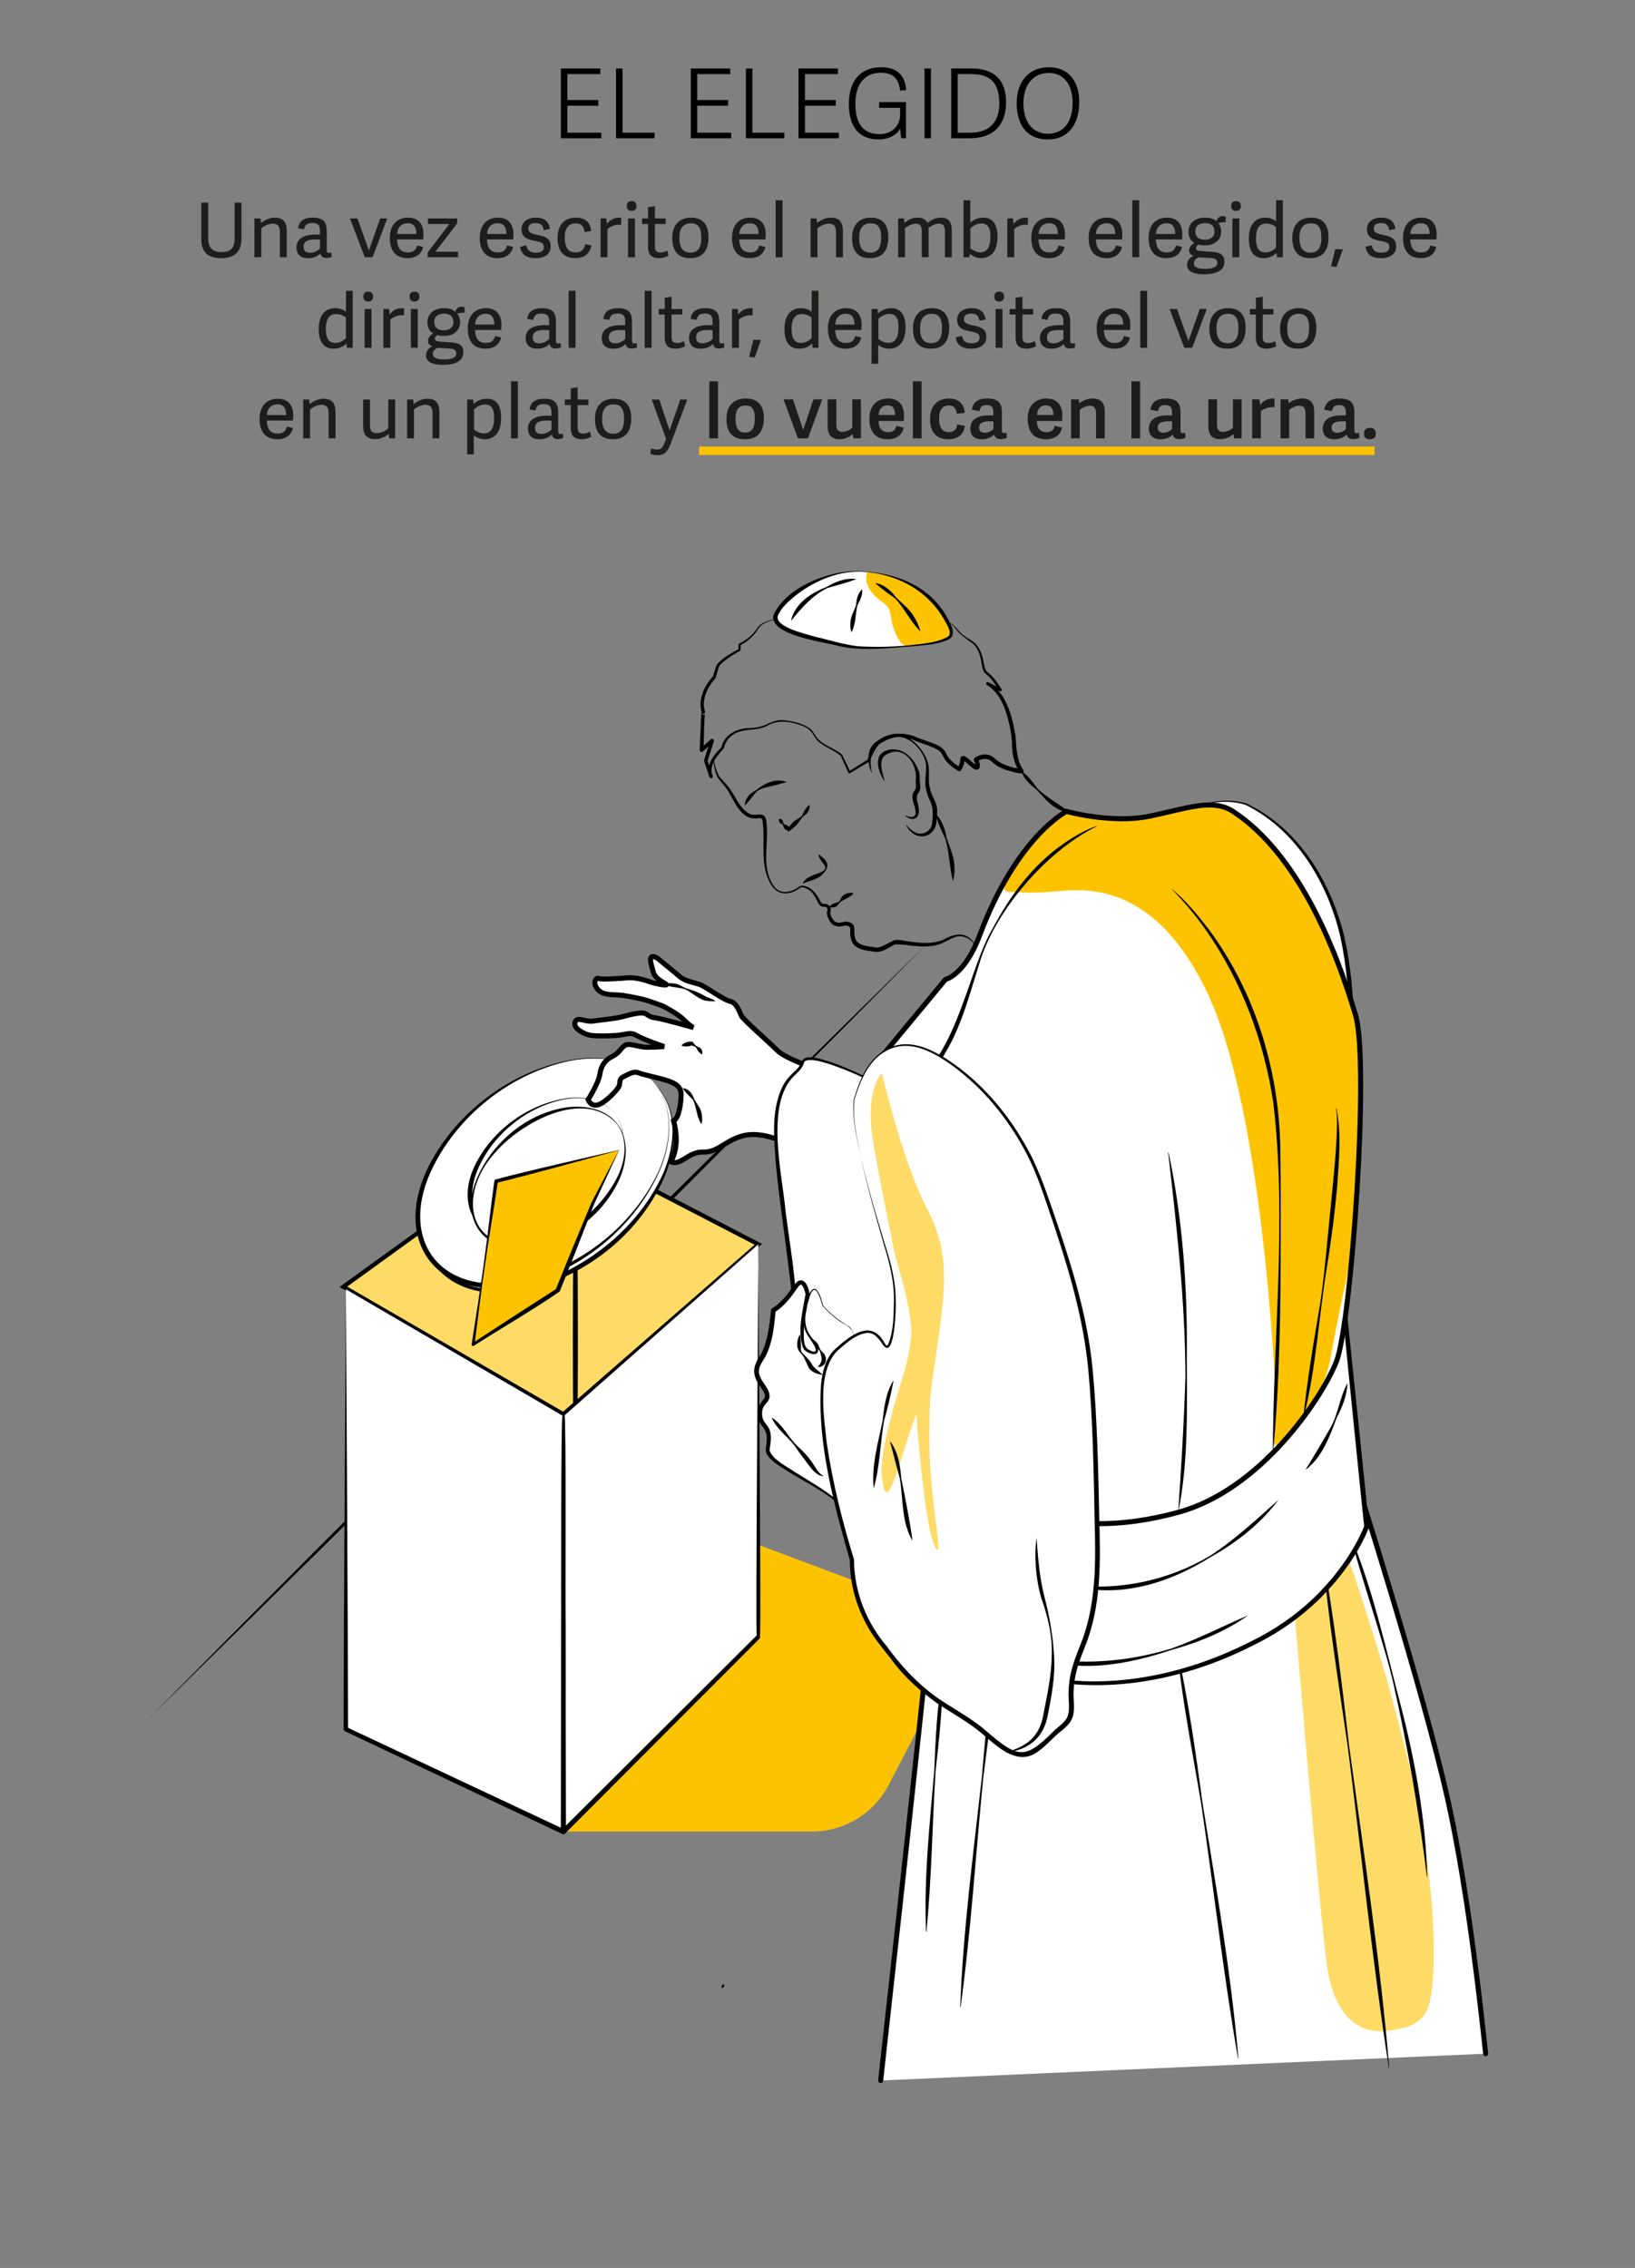 <?xml version="1.0" encoding="UTF-8"?><svg xmlns="http://www.w3.org/2000/svg" xmlns:xlink="http://www.w3.org/1999/xlink" viewBox="0 0 390 541"><rect x="0" y="0" width="390" height="541" fill="#808080" stroke="none"/><defs><style>.uuid-584e2acd-a6ec-46cc-90f9-8fe01df06923,.uuid-0f9d2b57-7014-4eb0-90e8-82910c8627cb,.uuid-5bceab72-2cc6-4e06-8c8a-0853d66943fb,.uuid-d63cb7be-b07c-4305-9c39-27a0609bb8e7,.uuid-1a52696a-4810-4404-b90f-eb28cfe6c854,.uuid-e25e96fb-2af3-4f22-a126-c9cbec315645{stroke-width:0px;}.uuid-584e2acd-a6ec-46cc-90f9-8fe01df06923,.uuid-0f9d2b57-7014-4eb0-90e8-82910c8627cb,.uuid-deb3ccfe-60f5-400e-86b6-18787d20228a,.uuid-999f03b9-aae0-473c-8d3e-964855830682,.uuid-ca8f5b26-3af3-4ce4-ba54-9076d8b26429,.uuid-d63cb7be-b07c-4305-9c39-27a0609bb8e7,.uuid-f4874df0-c7a6-483b-98d6-52860e3d70b8,.uuid-e25e96fb-2af3-4f22-a126-c9cbec315645{fill-rule:evenodd;}.uuid-584e2acd-a6ec-46cc-90f9-8fe01df06923,.uuid-deb3ccfe-60f5-400e-86b6-18787d20228a,.uuid-b7e88113-50c7-4ef0-ab14-0dbcaad73671{fill:#fff;}.uuid-0f9d2b57-7014-4eb0-90e8-82910c8627cb{fill:#fdc300;}.uuid-ac1feccd-e8fb-40dc-9818-421b3df75c22{clip-path:url(#uuid-120c259e-08b1-44a9-9ddb-a27187eafb54);}.uuid-5bceab72-2cc6-4e06-8c8a-0853d66943fb{fill:#000;}.uuid-6cb31084-1b24-4f42-9b4f-f78c2e1816ea{clip-path:url(#uuid-dd981a73-e263-4d07-b6f8-1313da14f269);}.uuid-00700047-2a83-4d79-8e77-61f6f90c6e15{mix-blend-mode:multiply;stroke:#fdc300;stroke-miterlimit:10;stroke-width:2px;}.uuid-00700047-2a83-4d79-8e77-61f6f90c6e15,.uuid-999f03b9-aae0-473c-8d3e-964855830682,.uuid-ca8f5b26-3af3-4ce4-ba54-9076d8b26429{fill:none;}.uuid-c94ca603-4051-4254-b317-20df0f024e8c{isolation:isolate;}.uuid-999f03b9-aae0-473c-8d3e-964855830682,.uuid-ca8f5b26-3af3-4ce4-ba54-9076d8b26429,.uuid-b7e88113-50c7-4ef0-ab14-0dbcaad73671,.uuid-cbc2c930-2431-4b68-aae9-6ebac3b9c362{stroke:#000;stroke-linecap:round;stroke-line:round;}.uuid-ca8f5b26-3af3-4ce4-ba54-9076d8b26429,.uuid-b7e88113-50c7-4ef0-ab14-0dbcaad73671{stroke-width:1.2px;}.uuid-d63cb7be-b07c-4305-9c39-27a0609bb8e7,.uuid-cbc2c930-2431-4b68-aae9-6ebac3b9c362,.uuid-f4874df0-c7a6-483b-98d6-52860e3d70b8{fill:#fedb66;}.uuid-b7e88113-50c7-4ef0-ab14-0dbcaad73671,.uuid-cbc2c930-2431-4b68-aae9-6ebac3b9c362{clip-rule:evenodd;}.uuid-1a52696a-4810-4404-b90f-eb28cfe6c854{fill:#1d1d1b;}.uuid-30b4dfe2-3595-40cc-b6d7-9f234a7e903f{clip-path:url(#uuid-b18f0d5b-a01b-460c-8dfe-b5d2f6eab124);}.uuid-e25e96fb-2af3-4f22-a126-c9cbec315645{fill:#fedb66;}.uuid-433a22b2-cffa-4e24-bc5b-5d568a934096{clip-path:url(#uuid-908cfa75-571a-414f-817f-283ec7e4ad7a);}</style><clipPath id="uuid-dd981a73-e263-4d07-b6f8-1313da14f269"><polygon class="uuid-cbc2c930-2431-4b68-aae9-6ebac3b9c362" points="180.883 296.812 131.393 271.172 81.905 306.949 134.376 337.357 180.883 296.812"/></clipPath><clipPath id="uuid-120c259e-08b1-44a9-9ddb-a27187eafb54"><path class="uuid-b7e88113-50c7-4ef0-ab14-0dbcaad73671" d="M210.066,496.282c6.186-55.614,12.514-113.579,12.846-120.87.657-14.442,73.516,4.596,73.516,4.596l26.255-29.539s16.857,52.71,22.666,78.849c3.641,16.382,6.622,37.948,9.028,60.563"/></clipPath><clipPath id="uuid-b18f0d5b-a01b-460c-8dfe-b5d2f6eab124"><path class="uuid-b7e88113-50c7-4ef0-ab14-0dbcaad73671" d="M254.399,193.556s-11.845,5.896-20.751,29.642c-3.558,9.487-8.11,10.427-8.11,10.427l-20.347,24.552,33.794,97.823s12.126,12.913,42.093,4.741c19.56-5.334,34.113-26.979,37.667-35.872,3.559-8.894,8.005-71.199,4.598-82.709-4.746-16.008-13.809-38.526-29.224-48.604-4.963-3.244-11.264-.593-20.16,1.186-8.891,1.777-19.56-1.186-19.56-1.186Z"/></clipPath><clipPath id="uuid-908cfa75-571a-414f-817f-283ec7e4ad7a"><path class="uuid-b7e88113-50c7-4ef0-ab14-0dbcaad73671" d="M195.123,255.125s-7.656-2.501-9.689-4.532c-2.031-2.031-8.123-7.345-8.591-8.281-.47-.938-1.096-3.126-2.659-3.439-1.561-.313-5.937-3.594-7.343-4.062-1.406-.47-3.436-.783-4.532-1.721-1.093-.935-5.312-4.374-5.312-4.374,0,0-2.654-2.031-1.561,1.718.586,2.014.313,2.501,3.281,4.219,1.275.739-2.501,0-3.749-.468-1.25-.47-3.594-1.095-5.312-.938-1.721.155-6.252.468-6.875.155-.625-.313-1.563,1.095-.158,2.656,1.406,1.563,4.064,1.095,6.092,1.408,2.033.313,4.219.78,5.315,1.093,1.093.313,4.062,1.406,4.062,1.406,0,0,3.436,1.721,4.999,3.281,1.563,1.563,2.343,1.876,2.343,1.876,0,0-7.03-2.031-9.219-2.343-2.186-.313-1.563-1.406-3.907-1.093-2.343.313-3.279.78-4.997,1.093-1.721.313-3.751.468-5.782.78-2.031.313-3.907-1.248-4.374.313-.47,1.563,2.498,2.969,3.904,3.126,1.408.155,3.594.155,5.937,0,2.343-.158,3.281-.938,4.844,0,1.563.938,6.563,2.656,6.563,2.656,0,0-1.876.155-4.062.155s-4.377-1.248-5.47-.313c-1.093.938-1.25,1.721-2.811,2.501-1.563.78-2.659,2.031-2.969,4.219-.313,2.188-2.814,6.095-2.814,6.095,0,0,.625,1.718,2.343,1.248,1.721-.468,4.532-3.436,4.999-4.374.47-.938-.155-1.718,1.093-2.343,1.25-.625,2.501-1.406,3.594-.938,1.095.468,3.751.938,6.408,1.718,2.656.783,3.749,1.721,3.749,3.439s-.384,5.529-1.792,6.309c1.014,3.85.798,7.104-.652,9.76,2.343,1.095,4.162-2.476,7.756-2.319,3.594.155,5.625-3.281,10.312-4.064,4.687-.78,10.469,2.343,11.562,2.969,1.093.625,5.47-18.592,5.47-18.592Z"/></clipPath></defs><g class="uuid-c94ca603-4051-4254-b317-20df0f024e8c"><g id="uuid-30ff048a-b172-4a28-9d57-8131d0dbc31e"><path class="uuid-1a52696a-4810-4404-b90f-eb28cfe6c854" d="M55.965,56.844v-8.516h1.639v8.66c0,3.133-1.765,4.592-4.844,4.592-3.35,0-4.754-1.585-4.754-4.627v-8.625h1.657v8.462c0,2.413,1.098,3.349,3.169,3.349,2.088,0,3.133-.847,3.133-3.295Z"/><path class="uuid-1a52696a-4810-4404-b90f-eb28cfe6c854" d="M68.402,61.364h-1.639v-6.032c0-1.278-.469-1.98-1.729-1.98-1.062,0-2.215.684-2.701,1.116v6.896h-1.639v-9.255h1.44l.091,1.099c.9-.72,2.053-1.296,3.331-1.296,1.98,0,2.845,1.08,2.845,3.169v6.284Z"/><path class="uuid-1a52696a-4810-4404-b90f-eb28cfe6c854" d="M77.941,59.617c0,.504.09.72.559.72.161,0,.323-.036.558-.108l.072,1.026c-.36.18-.828.288-1.278.288-.919,0-1.333-.504-1.423-1.099-.72.72-1.675,1.135-2.971,1.135-2.341,0-2.737-1.585-2.737-2.485,0-2.467,2.179-3.151,4.79-3.151.288,0,.558.018.811.036v-.9c0-1.17-.324-1.891-1.837-1.891-1.278,0-1.765.504-1.963,1.53l-1.44-.27c.288-1.729,1.404-2.539,3.547-2.539,2.287,0,3.313.882,3.313,3.187v4.52ZM76.339,57.169c-.252-.036-.594-.054-.937-.054-1.278,0-2.988.126-2.988,1.711,0,.792.288,1.476,1.548,1.476.954,0,1.873-.504,2.377-1.044v-2.089Z"/><path class="uuid-1a52696a-4810-4404-b90f-eb28cfe6c854" d="M87.01,61.364l-3.528-9.255h1.782l2.719,7.616h.018l2.684-7.616h1.674l-3.475,9.255h-1.873Z"/><path class="uuid-1a52696a-4810-4404-b90f-eb28cfe6c854" d="M92.986,56.755c0-3.385,1.981-4.843,4.357-4.843,2.593,0,3.674,1.71,3.674,3.997,0,.36-.019.774-.072,1.206h-6.23c.072,2.359,1.117,3.097,2.593,3.097,1.314,0,1.927-.594,2.179-1.639l1.44.324c-.378,1.801-1.818,2.683-3.673,2.683-3.277,0-4.268-2.287-4.268-4.826ZM99.324,55.819c0-1.657-.63-2.575-2.088-2.575-1.225,0-2.413.738-2.503,2.575h4.591Z"/><path class="uuid-1a52696a-4810-4404-b90f-eb28cfe6c854" d="M103.859,60.05h5.401v1.314h-7.256v-1.116l5.186-6.824h-5.114v-1.314h6.969v1.188l-5.186,6.752Z"/><path class="uuid-1a52696a-4810-4404-b90f-eb28cfe6c854" d="M114.441,56.755c0-3.385,1.981-4.843,4.357-4.843,2.593,0,3.674,1.71,3.674,3.997,0,.36-.019.774-.072,1.206h-6.23c.072,2.359,1.117,3.097,2.593,3.097,1.314,0,1.927-.594,2.179-1.639l1.44.324c-.378,1.801-1.818,2.683-3.673,2.683-3.277,0-4.268-2.287-4.268-4.826ZM120.779,55.819c0-1.657-.63-2.575-2.088-2.575-1.225,0-2.413.738-2.503,2.575h4.591Z"/><path class="uuid-1a52696a-4810-4404-b90f-eb28cfe6c854" d="M131.202,54.594l-1.477.324c-.216-1.062-.576-1.71-1.927-1.71s-1.782.594-1.782,1.296c0,.954.756,1.224,2.053,1.494,1.692.36,3.295.702,3.295,2.773,0,1.765-1.369,2.809-3.619,2.809-2.125,0-3.403-.829-3.691-2.683l1.458-.396c.253.99.667,1.782,2.305,1.782,1.117,0,1.927-.342,1.927-1.332,0-1.026-.756-1.207-2.017-1.458-1.512-.306-3.331-.63-3.331-2.791,0-1.873,1.549-2.791,3.421-2.791,2.197,0,3.098,1.044,3.386,2.683Z"/><path class="uuid-1a52696a-4810-4404-b90f-eb28cfe6c854" d="M132.999,56.826c0-3.223,1.657-4.915,4.43-4.915,2.07,0,3.439,1.08,3.565,3.223l-1.566.216c-.145-1.369-.774-2.071-2.071-2.071-1.332,0-2.646.72-2.646,3.349,0,2.755,1.116,3.583,2.593,3.583,1.261,0,2.07-.612,2.305-1.98l1.44.306c-.306,2.143-1.944,3.043-3.799,3.043-3.062,0-4.25-1.981-4.25-4.754Z"/><path class="uuid-1a52696a-4810-4404-b90f-eb28cfe6c854" d="M148.174,53.622c-1.152-.162-2.521.306-3.277,1.008v6.734h-1.639v-9.255h1.369l.126,1.333c.81-1.098,1.782-1.53,3.079-1.53.107,0,.233.018.342.018v1.693Z"/><path class="uuid-1a52696a-4810-4404-b90f-eb28cfe6c854" d="M150.657,50.327c-.738,0-1.152-.432-1.152-1.188s.414-1.17,1.152-1.17,1.17.414,1.17,1.17-.432,1.188-1.17,1.188ZM151.449,61.364h-1.639v-9.255h1.639v9.255Z"/><path class="uuid-1a52696a-4810-4404-b90f-eb28cfe6c854" d="M159.46,60.968c-.45.306-1.404.612-2.269.612-1.729,0-2.611-.792-2.611-2.647v-5.51h-1.422v-1.314h1.422v-2.683l1.639-.252v2.935h2.557v1.314h-2.557v5.293c0,.973.217,1.513,1.333,1.513.558,0,1.224-.234,1.62-.45l.288,1.188Z"/><path class="uuid-1a52696a-4810-4404-b90f-eb28cfe6c854" d="M160.358,56.773c0-2.989,1.549-4.861,4.502-4.861,2.935,0,4.141,1.891,4.141,4.645,0,3.043-1.26,5.024-4.375,5.024-3.205,0-4.268-2.071-4.268-4.808ZM167.291,56.665c0-2.557-.9-3.403-2.503-3.403-1.639,0-2.736.972-2.736,3.439,0,2.449.864,3.565,2.664,3.565,1.603,0,2.575-.973,2.575-3.601Z"/><path class="uuid-1a52696a-4810-4404-b90f-eb28cfe6c854" d="M174.613,56.755c0-3.385,1.981-4.843,4.357-4.843,2.593,0,3.674,1.71,3.674,3.997,0,.36-.019.774-.072,1.206h-6.23c.072,2.359,1.117,3.097,2.593,3.097,1.314,0,1.927-.594,2.179-1.639l1.44.324c-.378,1.801-1.818,2.683-3.673,2.683-3.277,0-4.268-2.287-4.268-4.826ZM180.951,55.819c0-1.657-.63-2.575-2.088-2.575-1.225,0-2.413.738-2.503,2.575h4.591Z"/><path class="uuid-1a52696a-4810-4404-b90f-eb28cfe6c854" d="M186.656,61.364h-1.639v-13.594h1.639v13.594Z"/><path class="uuid-1a52696a-4810-4404-b90f-eb28cfe6c854" d="M201.057,61.364h-1.639v-6.032c0-1.278-.468-1.98-1.729-1.98-1.062,0-2.215.684-2.701,1.116v6.896h-1.639v-9.255h1.44l.091,1.099c.899-.72,2.052-1.296,3.331-1.296,1.98,0,2.845,1.08,2.845,3.169v6.284Z"/><path class="uuid-1a52696a-4810-4404-b90f-eb28cfe6c854" d="M203.25,56.773c0-2.989,1.549-4.861,4.502-4.861,2.935,0,4.141,1.891,4.141,4.645,0,3.043-1.26,5.024-4.375,5.024-3.205,0-4.268-2.071-4.268-4.808ZM210.182,56.665c0-2.557-.9-3.403-2.503-3.403-1.639,0-2.736.972-2.736,3.439,0,2.449.864,3.565,2.664,3.565,1.603,0,2.575-.973,2.575-3.601Z"/><path class="uuid-1a52696a-4810-4404-b90f-eb28cfe6c854" d="M215.868,61.364h-1.639v-9.255h1.405l.09,1.044c.918-.702,1.891-1.242,3.15-1.242,1.225,0,1.963.414,2.323,1.278.9-.72,1.944-1.278,3.205-1.278,1.944,0,2.628,1.08,2.628,3.151v6.302h-1.638v-6.068c0-1.242-.252-1.944-1.44-1.944-.883,0-1.945.576-2.485,1.026.019.216.036.45.036.684v6.302h-1.639v-6.068c0-1.242-.252-1.944-1.44-1.944-.936,0-2.07.648-2.557,1.098v6.914Z"/><path class="uuid-1a52696a-4810-4404-b90f-eb28cfe6c854" d="M229.817,61.364v-13.594h1.621v5.366c.81-.72,1.782-1.224,3.133-1.224,1.908,0,3.367,1.206,3.367,4.609,0,3.601-1.765,5.06-3.907,5.06-1.099,0-2.017-.504-2.683-1.026h-.019l-.09.81h-1.423ZM231.456,59.24c.414.306,1.314.954,2.377.954,1.746,0,2.413-1.44,2.413-3.691,0-2.197-.667-3.205-2.197-3.205-1.026,0-2.053.63-2.593,1.152v4.79Z"/><path class="uuid-1a52696a-4810-4404-b90f-eb28cfe6c854" d="M245.191,53.622c-1.152-.162-2.521.306-3.277,1.008v6.734h-1.639v-9.255h1.369l.126,1.333c.81-1.098,1.782-1.53,3.079-1.53.107,0,.233.018.342.018v1.693Z"/><path class="uuid-1a52696a-4810-4404-b90f-eb28cfe6c854" d="M245.999,56.755c0-3.385,1.981-4.843,4.357-4.843,2.593,0,3.674,1.71,3.674,3.997,0,.36-.019.774-.072,1.206h-6.23c.072,2.359,1.117,3.097,2.593,3.097,1.314,0,1.927-.594,2.179-1.639l1.44.324c-.378,1.801-1.818,2.683-3.673,2.683-3.276,0-4.268-2.287-4.268-4.826ZM252.337,55.819c0-1.657-.63-2.575-2.088-2.575-1.225,0-2.413.738-2.503,2.575h4.591Z"/><path class="uuid-1a52696a-4810-4404-b90f-eb28cfe6c854" d="M259.678,56.755c0-3.385,1.981-4.843,4.357-4.843,2.593,0,3.674,1.71,3.674,3.997,0,.36-.019.774-.072,1.206h-6.23c.072,2.359,1.117,3.097,2.593,3.097,1.314,0,1.927-.594,2.179-1.639l1.44.324c-.378,1.801-1.818,2.683-3.673,2.683-3.276,0-4.268-2.287-4.268-4.826ZM266.016,55.819c0-1.657-.63-2.575-2.088-2.575-1.225,0-2.413.738-2.503,2.575h4.591Z"/><path class="uuid-1a52696a-4810-4404-b90f-eb28cfe6c854" d="M271.721,61.364h-1.639v-13.594h1.639v13.594Z"/><path class="uuid-1a52696a-4810-4404-b90f-eb28cfe6c854" d="M273.988,56.755c0-3.385,1.981-4.843,4.357-4.843,2.593,0,3.674,1.71,3.674,3.997,0,.36-.019.774-.072,1.206h-6.23c.072,2.359,1.117,3.097,2.593,3.097,1.314,0,1.927-.594,2.179-1.639l1.44.324c-.378,1.801-1.818,2.683-3.673,2.683-3.277,0-4.268-2.287-4.268-4.826ZM280.326,55.819c0-1.657-.63-2.575-2.088-2.575-1.225,0-2.413.738-2.503,2.575h4.591Z"/><path class="uuid-1a52696a-4810-4404-b90f-eb28cfe6c854" d="M290.101,52.758c.288-.667.774-1.207,1.458-1.207.288,0,.54.054.811.144v1.314c-.559-.036-1.296.054-1.765.198.45.522.685,1.26.685,2.017,0,2.088-1.657,3.313-3.781,3.313-.612,0-1.188-.054-1.656-.216-.253.234-.576.486-.576.864,0,.36.197.63,1.188.702l2.574.18c1.908.126,3.025.594,3.025,2.413,0,2.269-2.432,2.953-4.754,2.953-3.457,0-4.159-1.188-4.159-2.287,0-1.044.738-1.765,1.494-2.125v-.018c-.63-.252-1.008-.612-1.008-1.279,0-.792.576-1.314,1.225-1.818-.847-.45-1.369-1.404-1.369-2.593,0-2.035,1.53-3.403,3.926-3.403,1.134,0,2.07.234,2.683.846ZM288.823,61.562l-3.007-.18c-.702.468-1.026.846-1.026,1.458,0,.774.63,1.296,2.719,1.296,1.908,0,2.862-.486,2.862-1.458,0-.667-.288-1.026-1.548-1.116ZM287.472,53.226c-1.297,0-2.341.558-2.341,1.98,0,1.206.666,1.98,2.305,1.98,1.351,0,2.269-.702,2.269-1.944,0-1.387-.846-2.017-2.232-2.017Z"/><path class="uuid-1a52696a-4810-4404-b90f-eb28cfe6c854" d="M294.815,50.327c-.738,0-1.152-.432-1.152-1.188s.414-1.17,1.152-1.17,1.17.414,1.17,1.17-.432,1.188-1.17,1.188ZM295.607,61.364h-1.639v-9.255h1.639v9.255Z"/><path class="uuid-1a52696a-4810-4404-b90f-eb28cfe6c854" d="M305.995,61.364h-1.368l-.127-.99-.018-.018c-.792.72-1.729,1.225-3.061,1.225-2.107,0-3.529-1.333-3.529-4.7,0-3.655,1.854-4.969,3.907-4.969,1.062,0,1.944.342,2.593.864v-5.006h1.603v13.594ZM304.374,54.126c-.432-.324-1.296-.81-2.358-.81-1.782,0-2.431,1.422-2.431,3.565,0,2.25.702,3.331,2.322,3.331.955,0,1.891-.558,2.467-1.134v-4.952Z"/><path class="uuid-1a52696a-4810-4404-b90f-eb28cfe6c854" d="M308.259,56.773c0-2.989,1.549-4.861,4.502-4.861,2.935,0,4.141,1.891,4.141,4.645,0,3.043-1.26,5.024-4.375,5.024-3.205,0-4.268-2.071-4.268-4.808ZM315.192,56.665c0-2.557-.9-3.403-2.503-3.403-1.639,0-2.736.972-2.736,3.439,0,2.449.864,3.565,2.664,3.565,1.603,0,2.575-.973,2.575-3.601Z"/><path class="uuid-1a52696a-4810-4404-b90f-eb28cfe6c854" d="M318.502,59.455h1.818l-1.513,4.231-1.314-.162,1.009-4.069Z"/><path class="uuid-1a52696a-4810-4404-b90f-eb28cfe6c854" d="M332.867,54.594l-1.477.324c-.216-1.062-.576-1.71-1.927-1.71s-1.782.594-1.782,1.296c0,.954.756,1.224,2.053,1.494,1.692.36,3.295.702,3.295,2.773,0,1.765-1.369,2.809-3.619,2.809-2.125,0-3.403-.829-3.691-2.683l1.459-.396c.252.99.666,1.782,2.305,1.782,1.116,0,1.926-.342,1.926-1.332,0-1.026-.756-1.207-2.017-1.458-1.512-.306-3.331-.63-3.331-2.791,0-1.873,1.549-2.791,3.422-2.791,2.196,0,3.097,1.044,3.385,2.683Z"/><path class="uuid-1a52696a-4810-4404-b90f-eb28cfe6c854" d="M334.664,56.755c0-3.385,1.981-4.843,4.357-4.843,2.593,0,3.674,1.71,3.674,3.997,0,.36-.019.774-.072,1.206h-6.23c.072,2.359,1.117,3.097,2.593,3.097,1.314,0,1.927-.594,2.179-1.639l1.44.324c-.378,1.801-1.818,2.683-3.673,2.683-3.277,0-4.268-2.287-4.268-4.826ZM341.002,55.819c0-1.657-.63-2.575-2.088-2.575-1.225,0-2.413.738-2.503,2.575h4.591Z"/><path class="uuid-1a52696a-4810-4404-b90f-eb28cfe6c854" d="M84.133,82.964h-1.368l-.127-.99-.018-.018c-.792.72-1.729,1.224-3.061,1.224-2.107,0-3.529-1.332-3.529-4.699,0-3.655,1.854-4.969,3.907-4.969,1.062,0,1.944.342,2.593.864v-5.006h1.603v13.594ZM82.512,75.726c-.432-.324-1.296-.81-2.358-.81-1.782,0-2.431,1.422-2.431,3.565,0,2.251.702,3.331,2.322,3.331.955,0,1.891-.558,2.467-1.134v-4.952Z"/><path class="uuid-1a52696a-4810-4404-b90f-eb28cfe6c854" d="M87.821,71.927c-.738,0-1.152-.432-1.152-1.188s.414-1.17,1.152-1.17,1.17.414,1.17,1.17-.432,1.188-1.17,1.188ZM88.613,82.964h-1.639v-9.255h1.639v9.255Z"/><path class="uuid-1a52696a-4810-4404-b90f-eb28cfe6c854" d="M96.372,75.222c-1.152-.162-2.521.306-3.277,1.008v6.734h-1.639v-9.255h1.369l.126,1.333c.81-1.098,1.782-1.53,3.079-1.53.107,0,.233.018.342.018v1.692Z"/><path class="uuid-1a52696a-4810-4404-b90f-eb28cfe6c854" d="M98.854,71.927c-.738,0-1.152-.432-1.152-1.188s.414-1.17,1.152-1.17,1.17.414,1.17,1.17-.432,1.188-1.17,1.188ZM99.646,82.964h-1.639v-9.255h1.639v9.255Z"/><path class="uuid-1a52696a-4810-4404-b90f-eb28cfe6c854" d="M108.557,74.358c.288-.667.774-1.207,1.458-1.207.288,0,.54.054.811.144v1.314c-.559-.036-1.297.054-1.765.198.45.522.685,1.26.685,2.017,0,2.088-1.656,3.313-3.781,3.313-.612,0-1.188-.054-1.656-.216-.252.234-.576.486-.576.864,0,.36.197.63,1.188.702l2.575.18c1.908.126,3.025.594,3.025,2.413,0,2.269-2.431,2.953-4.754,2.953-3.457,0-4.159-1.188-4.159-2.287,0-1.044.738-1.765,1.494-2.125v-.018c-.63-.252-1.008-.612-1.008-1.278,0-.792.576-1.314,1.225-1.818-.847-.45-1.369-1.404-1.369-2.593,0-2.035,1.531-3.403,3.926-3.403,1.134,0,2.07.234,2.683.846ZM107.279,83.162l-3.007-.18c-.702.468-1.026.846-1.026,1.458,0,.774.63,1.296,2.719,1.296,1.908,0,2.862-.486,2.862-1.458,0-.666-.288-1.026-1.548-1.116ZM105.928,74.825c-1.296,0-2.341.559-2.341,1.981,0,1.206.666,1.98,2.305,1.98,1.351,0,2.269-.702,2.269-1.945,0-1.386-.846-2.017-2.232-2.017Z"/><path class="uuid-1a52696a-4810-4404-b90f-eb28cfe6c854" d="M111.579,78.355c0-3.385,1.981-4.843,4.357-4.843,2.593,0,3.674,1.71,3.674,3.997,0,.36-.019.774-.072,1.207h-6.23c.072,2.358,1.117,3.097,2.593,3.097,1.314,0,1.927-.594,2.179-1.639l1.44.324c-.378,1.801-1.818,2.683-3.673,2.683-3.276,0-4.268-2.287-4.268-4.825ZM117.917,77.418c0-1.656-.63-2.575-2.088-2.575-1.225,0-2.413.738-2.503,2.575h4.591Z"/><path class="uuid-1a52696a-4810-4404-b90f-eb28cfe6c854" d="M132.605,81.218c0,.504.09.72.559.72.161,0,.323-.036.558-.108l.072,1.026c-.36.18-.828.288-1.278.288-.919,0-1.333-.504-1.423-1.099-.72.72-1.675,1.134-2.971,1.134-2.341,0-2.737-1.584-2.737-2.484,0-2.467,2.179-3.151,4.79-3.151.288,0,.558.018.811.036v-.9c0-1.17-.324-1.891-1.837-1.891-1.278,0-1.765.504-1.963,1.53l-1.44-.27c.288-1.729,1.404-2.539,3.547-2.539,2.287,0,3.313.882,3.313,3.187v4.519ZM131.003,78.769c-.252-.036-.594-.054-.937-.054-1.278,0-2.988.126-2.988,1.71,0,.792.288,1.476,1.548,1.476.954,0,1.873-.504,2.377-1.044v-2.089Z"/><path class="uuid-1a52696a-4810-4404-b90f-eb28cfe6c854" d="M137.283,82.964h-1.639v-13.594h1.639v13.594Z"/><path class="uuid-1a52696a-4810-4404-b90f-eb28cfe6c854" d="M150.748,81.218c0,.504.09.72.559.72.161,0,.323-.036.558-.108l.072,1.026c-.36.18-.828.288-1.278.288-.919,0-1.333-.504-1.423-1.099-.72.72-1.675,1.134-2.971,1.134-2.341,0-2.737-1.584-2.737-2.484,0-2.467,2.179-3.151,4.79-3.151.288,0,.558.018.811.036v-.9c0-1.17-.324-1.891-1.837-1.891-1.278,0-1.765.504-1.963,1.53l-1.44-.27c.288-1.729,1.404-2.539,3.547-2.539,2.287,0,3.313.882,3.313,3.187v4.519ZM149.145,78.769c-.252-.036-.594-.054-.937-.054-1.278,0-2.988.126-2.988,1.71,0,.792.288,1.476,1.548,1.476.954,0,1.873-.504,2.377-1.044v-2.089Z"/><path class="uuid-1a52696a-4810-4404-b90f-eb28cfe6c854" d="M155.425,82.964h-1.639v-13.594h1.639v13.594Z"/><path class="uuid-1a52696a-4810-4404-b90f-eb28cfe6c854" d="M163.436,82.568c-.45.306-1.404.612-2.269.612-1.729,0-2.611-.792-2.611-2.646v-5.51h-1.422v-1.314h1.422v-2.683l1.639-.252v2.935h2.557v1.314h-2.557v5.293c0,.973.217,1.513,1.333,1.513.558,0,1.224-.234,1.62-.45l.288,1.188Z"/><path class="uuid-1a52696a-4810-4404-b90f-eb28cfe6c854" d="M171.573,81.218c0,.504.09.72.558.72.162,0,.324-.036.559-.108l.072,1.026c-.36.18-.828.288-1.278.288-.919,0-1.333-.504-1.423-1.099-.72.72-1.674,1.134-2.971,1.134-2.341,0-2.736-1.584-2.736-2.484,0-2.467,2.178-3.151,4.789-3.151.288,0,.558.018.811.036v-.9c0-1.17-.324-1.891-1.837-1.891-1.278,0-1.765.504-1.963,1.53l-1.44-.27c.288-1.729,1.404-2.539,3.547-2.539,2.287,0,3.313.882,3.313,3.187v4.519ZM169.97,78.769c-.252-.036-.594-.054-.937-.054-1.278,0-2.988.126-2.988,1.71,0,.792.288,1.476,1.548,1.476.954,0,1.873-.504,2.377-1.044v-2.089Z"/><path class="uuid-1a52696a-4810-4404-b90f-eb28cfe6c854" d="M179.528,75.222c-1.152-.162-2.521.306-3.277,1.008v6.734h-1.639v-9.255h1.369l.126,1.333c.81-1.098,1.782-1.53,3.079-1.53.107,0,.233.018.342.018v1.692Z"/><path class="uuid-1a52696a-4810-4404-b90f-eb28cfe6c854" d="M179.707,81.055h1.818l-1.513,4.231-1.314-.162,1.009-4.069Z"/><path class="uuid-1a52696a-4810-4404-b90f-eb28cfe6c854" d="M195.224,82.964h-1.369l-.126-.99-.018-.018c-.792.72-1.729,1.224-3.061,1.224-2.107,0-3.529-1.332-3.529-4.699,0-3.655,1.854-4.969,3.907-4.969,1.062,0,1.944.342,2.593.864v-5.006h1.603v13.594ZM193.603,75.726c-.432-.324-1.296-.81-2.358-.81-1.782,0-2.431,1.422-2.431,3.565,0,2.251.702,3.331,2.322,3.331.955,0,1.891-.558,2.467-1.134v-4.952Z"/><path class="uuid-1a52696a-4810-4404-b90f-eb28cfe6c854" d="M197.489,78.355c0-3.385,1.981-4.843,4.357-4.843,2.593,0,3.674,1.71,3.674,3.997,0,.36-.019.774-.072,1.207h-6.23c.072,2.358,1.117,3.097,2.593,3.097,1.314,0,1.927-.594,2.179-1.639l1.44.324c-.378,1.801-1.818,2.683-3.673,2.683-3.276,0-4.268-2.287-4.268-4.825ZM203.827,77.418c0-1.656-.63-2.575-2.088-2.575-1.225,0-2.413.738-2.503,2.575h4.591Z"/><path class="uuid-1a52696a-4810-4404-b90f-eb28cfe6c854" d="M207.893,73.709h1.423l.09,1.062c.847-.756,1.891-1.26,3.205-1.26,1.944,0,3.385,1.206,3.385,4.609,0,3.619-1.782,5.059-3.853,5.059-1.116,0-1.999-.396-2.665-.9v4.501h-1.585v-13.072ZM209.532,80.875c.396.306,1.314.918,2.377.918,1.765,0,2.413-1.477,2.413-3.691,0-2.323-.721-3.223-2.197-3.223-1.026,0-2.053.63-2.593,1.17v4.825Z"/><path class="uuid-1a52696a-4810-4404-b90f-eb28cfe6c854" d="M217.775,78.373c0-2.989,1.549-4.861,4.502-4.861,2.935,0,4.141,1.89,4.141,4.645,0,3.043-1.26,5.023-4.375,5.023-3.205,0-4.268-2.07-4.268-4.807ZM224.708,78.265c0-2.557-.9-3.403-2.503-3.403-1.639,0-2.736.973-2.736,3.439,0,2.449.864,3.565,2.664,3.565,1.603,0,2.575-.973,2.575-3.601Z"/><path class="uuid-1a52696a-4810-4404-b90f-eb28cfe6c854" d="M235.111,76.194l-1.477.324c-.216-1.062-.576-1.71-1.927-1.71s-1.782.594-1.782,1.296c0,.954.756,1.224,2.053,1.494,1.692.36,3.295.702,3.295,2.773,0,1.765-1.369,2.809-3.619,2.809-2.125,0-3.403-.828-3.691-2.683l1.459-.396c.252.99.666,1.783,2.305,1.783,1.116,0,1.926-.342,1.926-1.333,0-1.026-.756-1.207-2.017-1.458-1.512-.306-3.331-.63-3.331-2.791,0-1.873,1.549-2.791,3.422-2.791,2.196,0,3.097,1.044,3.385,2.683Z"/><path class="uuid-1a52696a-4810-4404-b90f-eb28cfe6c854" d="M238.331,71.927c-.738,0-1.152-.432-1.152-1.188s.414-1.17,1.152-1.17,1.17.414,1.17,1.17-.432,1.188-1.17,1.188ZM239.123,82.964h-1.639v-9.255h1.639v9.255Z"/><path class="uuid-1a52696a-4810-4404-b90f-eb28cfe6c854" d="M247.133,82.568c-.45.306-1.404.612-2.269.612-1.729,0-2.611-.792-2.611-2.646v-5.51h-1.422v-1.314h1.422v-2.683l1.639-.252v2.935h2.557v1.314h-2.557v5.293c0,.973.217,1.513,1.333,1.513.558,0,1.224-.234,1.62-.45l.288,1.188Z"/><path class="uuid-1a52696a-4810-4404-b90f-eb28cfe6c854" d="M255.27,81.218c0,.504.09.72.558.72.162,0,.324-.036.559-.108l.072,1.026c-.36.18-.828.288-1.278.288-.919,0-1.333-.504-1.423-1.099-.72.72-1.674,1.134-2.971,1.134-2.341,0-2.736-1.584-2.736-2.484,0-2.467,2.178-3.151,4.789-3.151.288,0,.558.018.811.036v-.9c0-1.17-.324-1.891-1.837-1.891-1.278,0-1.765.504-1.963,1.53l-1.44-.27c.288-1.729,1.404-2.539,3.547-2.539,2.287,0,3.313.882,3.313,3.187v4.519ZM253.668,78.769c-.252-.036-.594-.054-.937-.054-1.278,0-2.988.126-2.988,1.71,0,.792.288,1.476,1.548,1.476.954,0,1.873-.504,2.377-1.044v-2.089Z"/><path class="uuid-1a52696a-4810-4404-b90f-eb28cfe6c854" d="M261.585,78.355c0-3.385,1.981-4.843,4.357-4.843,2.593,0,3.674,1.71,3.674,3.997,0,.36-.019.774-.072,1.207h-6.23c.072,2.358,1.117,3.097,2.593,3.097,1.314,0,1.927-.594,2.179-1.639l1.44.324c-.378,1.801-1.818,2.683-3.673,2.683-3.276,0-4.268-2.287-4.268-4.825ZM267.923,77.418c0-1.656-.63-2.575-2.088-2.575-1.225,0-2.413.738-2.503,2.575h4.591Z"/><path class="uuid-1a52696a-4810-4404-b90f-eb28cfe6c854" d="M273.628,82.964h-1.639v-13.594h1.639v13.594Z"/><path class="uuid-1a52696a-4810-4404-b90f-eb28cfe6c854" d="M282.501,82.964l-3.528-9.255h1.782l2.719,7.616h.018l2.684-7.616h1.674l-3.475,9.255h-1.873Z"/><path class="uuid-1a52696a-4810-4404-b90f-eb28cfe6c854" d="M288.476,78.373c0-2.989,1.549-4.861,4.502-4.861,2.935,0,4.141,1.89,4.141,4.645,0,3.043-1.26,5.023-4.375,5.023-3.205,0-4.268-2.07-4.268-4.807ZM295.409,78.265c0-2.557-.9-3.403-2.503-3.403-1.639,0-2.736.973-2.736,3.439,0,2.449.864,3.565,2.664,3.565,1.603,0,2.575-.973,2.575-3.601Z"/><path class="uuid-1a52696a-4810-4404-b90f-eb28cfe6c854" d="M304.443,82.568c-.45.306-1.404.612-2.269.612-1.729,0-2.611-.792-2.611-2.646v-5.51h-1.422v-1.314h1.422v-2.683l1.639-.252v2.935h2.557v1.314h-2.557v5.293c0,.973.216,1.513,1.333,1.513.558,0,1.224-.234,1.62-.45l.288,1.188Z"/><path class="uuid-1a52696a-4810-4404-b90f-eb28cfe6c854" d="M305.341,78.373c0-2.989,1.549-4.861,4.502-4.861,2.935,0,4.141,1.89,4.141,4.645,0,3.043-1.26,5.023-4.375,5.023-3.205,0-4.268-2.07-4.268-4.807ZM312.274,78.265c0-2.557-.9-3.403-2.503-3.403-1.639,0-2.736.973-2.736,3.439,0,2.449.864,3.565,2.664,3.565,1.603,0,2.575-.973,2.575-3.601Z"/><path class="uuid-1a52696a-4810-4404-b90f-eb28cfe6c854" d="M61.92,99.955c0-3.385,1.981-4.843,4.357-4.843,2.593,0,3.674,1.71,3.674,3.997,0,.36-.019.774-.072,1.206h-6.23c.072,2.359,1.117,3.097,2.593,3.097,1.314,0,1.927-.594,2.179-1.639l1.44.324c-.378,1.801-1.818,2.683-3.673,2.683-3.277,0-4.268-2.287-4.268-4.826ZM68.257,99.019c0-1.657-.63-2.575-2.088-2.575-1.225,0-2.413.738-2.503,2.575h4.591Z"/><path class="uuid-1a52696a-4810-4404-b90f-eb28cfe6c854" d="M80.031,104.564h-1.639v-6.032c0-1.278-.469-1.98-1.729-1.98-1.062,0-2.215.684-2.701,1.116v6.896h-1.639v-9.255h1.44l.091,1.099c.9-.72,2.053-1.296,3.331-1.296,1.98,0,2.845,1.08,2.845,3.169v6.284Z"/><path class="uuid-1a52696a-4810-4404-b90f-eb28cfe6c854" d="M86.616,95.309h1.638v6.032c0,1.278.307,1.981,1.675,1.981,1.062,0,2.196-.685,2.683-1.134v-6.878h1.639v9.255h-1.422l-.108-1.062c-.9.738-1.999,1.243-3.277,1.243-1.962,0-2.826-1.081-2.826-3.151v-6.284Z"/><path class="uuid-1a52696a-4810-4404-b90f-eb28cfe6c854" d="M104.816,104.564h-1.639v-6.032c0-1.278-.469-1.98-1.729-1.98-1.062,0-2.215.684-2.701,1.116v6.896h-1.639v-9.255h1.44l.091,1.099c.9-.72,2.053-1.296,3.331-1.296,1.98,0,2.845,1.08,2.845,3.169v6.284Z"/><path class="uuid-1a52696a-4810-4404-b90f-eb28cfe6c854" d="M111.436,95.309h1.423l.09,1.062c.847-.756,1.891-1.26,3.205-1.26,1.944,0,3.385,1.206,3.385,4.609,0,3.619-1.782,5.06-3.853,5.06-1.116,0-1.999-.396-2.665-.9v4.501h-1.585v-13.072ZM113.075,102.476c.396.306,1.314.918,2.377.918,1.765,0,2.413-1.477,2.413-3.691,0-2.323-.721-3.223-2.197-3.223-1.026,0-2.053.63-2.593,1.17v4.826Z"/><path class="uuid-1a52696a-4810-4404-b90f-eb28cfe6c854" d="M123.533,104.564h-1.639v-13.594h1.639v13.594Z"/><path class="uuid-1a52696a-4810-4404-b90f-eb28cfe6c854" d="M133.146,102.818c0,.504.09.72.559.72.161,0,.323-.036.558-.108l.072,1.026c-.36.18-.828.288-1.278.288-.919,0-1.333-.504-1.423-1.099-.72.72-1.675,1.135-2.971,1.135-2.341,0-2.737-1.585-2.737-2.485,0-2.467,2.179-3.151,4.79-3.151.288,0,.558.018.811.036v-.9c0-1.17-.324-1.891-1.837-1.891-1.278,0-1.765.504-1.963,1.53l-1.44-.27c.288-1.729,1.404-2.539,3.547-2.539,2.287,0,3.313.882,3.313,3.187v4.52ZM131.544,100.369c-.252-.036-.594-.054-.937-.054-1.278,0-2.988.126-2.988,1.711,0,.792.288,1.476,1.548,1.476.954,0,1.873-.504,2.377-1.044v-2.089Z"/><path class="uuid-1a52696a-4810-4404-b90f-eb28cfe6c854" d="M141.029,104.168c-.45.306-1.404.612-2.269.612-1.729,0-2.611-.792-2.611-2.647v-5.51h-1.422v-1.314h1.422v-2.683l1.639-.252v2.935h2.557v1.314h-2.557v5.293c0,.973.216,1.513,1.333,1.513.558,0,1.224-.234,1.62-.45l.288,1.188Z"/><path class="uuid-1a52696a-4810-4404-b90f-eb28cfe6c854" d="M141.927,99.973c0-2.989,1.549-4.861,4.502-4.861,2.935,0,4.141,1.891,4.141,4.645,0,3.043-1.26,5.024-4.375,5.024-3.205,0-4.268-2.071-4.268-4.808ZM148.86,99.865c0-2.557-.9-3.403-2.503-3.403-1.639,0-2.736.972-2.736,3.439,0,2.449.864,3.565,2.664,3.565,1.603,0,2.575-.973,2.575-3.601Z"/><path class="uuid-1a52696a-4810-4404-b90f-eb28cfe6c854" d="M155.445,95.309h1.818l2.448,7.346h.019l2.538-7.346h1.675l-3.997,10.605c-.738,1.962-1.585,2.665-3.043,2.665-.685,0-1.423-.18-1.782-.342l.197-1.279c.343.126.99.288,1.477.288.666,0,1.242-.342,1.657-1.44l.432-1.134-3.438-9.363Z"/><path class="uuid-1a52696a-4810-4404-b90f-eb28cfe6c854" d="M169.196,104.564v-13.594h2.07v13.594h-2.07Z"/><path class="uuid-1a52696a-4810-4404-b90f-eb28cfe6c854" d="M173.282,99.955c0-2.989,1.548-4.897,4.627-4.897s4.304,1.927,4.304,4.681c0,3.061-1.333,5.042-4.537,5.042-3.277,0-4.394-2.053-4.394-4.826ZM180.051,99.847c0-2.323-.756-3.115-2.214-3.115-1.477,0-2.396.882-2.396,3.151s.721,3.295,2.341,3.295c1.423,0,2.269-.937,2.269-3.331Z"/><path class="uuid-1a52696a-4810-4404-b90f-eb28cfe6c854" d="M186.889,95.256h2.251l2.431,7.274h.036l2.412-7.274h2.106l-3.402,9.309h-2.396l-3.438-9.309Z"/><path class="uuid-1a52696a-4810-4404-b90f-eb28cfe6c854" d="M199.49,95.256v5.996c0,1.17.36,1.765,1.458,1.765.919,0,1.891-.558,2.341-.973v-6.788h2.071v9.309h-1.801l-.145-1.026c-.81.738-1.908,1.225-3.187,1.225-1.944,0-2.809-1.062-2.809-3.151v-6.356h2.07Z"/><path class="uuid-1a52696a-4810-4404-b90f-eb28cfe6c854" d="M207.373,99.919c0-3.367,2.017-4.861,4.447-4.861,2.701,0,3.817,1.71,3.817,4.123,0,.378-.019.811-.055,1.243h-6.031c.054,1.962.99,2.665,2.341,2.665,1.188,0,1.692-.558,1.908-1.512l1.765.432c-.36,1.764-1.782,2.773-3.799,2.773-3.35,0-4.394-2.305-4.394-4.862ZM211.694,96.696c-1.045,0-2.017.63-2.106,2.287h3.907c0-1.584-.559-2.287-1.801-2.287Z"/><path class="uuid-1a52696a-4810-4404-b90f-eb28cfe6c854" d="M217.758,104.564v-13.594h2.07v13.594h-2.07Z"/><path class="uuid-1a52696a-4810-4404-b90f-eb28cfe6c854" d="M221.844,100.027c0-3.223,1.692-4.969,4.609-4.969,2.053,0,3.511,1.207,3.673,3.403l-1.908.271c-.145-1.225-.648-2.017-1.854-2.017s-2.359.612-2.359,3.079c0,2.521,1.009,3.295,2.305,3.295,1.152,0,1.837-.558,2.053-1.854l1.801.36c-.306,2.232-1.963,3.187-3.961,3.187-3.079,0-4.357-1.981-4.357-4.754Z"/><path class="uuid-1a52696a-4810-4404-b90f-eb28cfe6c854" d="M239.54,103.322c.162,0,.324-.036.559-.108l.072,1.225c-.36.18-.954.306-1.459.306-.972,0-1.404-.378-1.566-1.099-.63.685-1.656,1.135-2.952,1.135-2.341,0-2.755-1.585-2.755-2.503,0-2.413,2.052-3.205,4.555-3.205.433,0,.702.018.954.036v-.702c0-1.134-.252-1.783-1.62-1.783-1.134,0-1.513.468-1.71,1.44l-1.819-.324c.288-1.747,1.404-2.683,3.691-2.683,2.377,0,3.493.918,3.493,3.241v4.304c0,.504.09.72.558.72ZM236.101,100.495c-1.045,0-2.557.126-2.557,1.495,0,.648.288,1.242,1.386,1.242.847,0,1.621-.432,2.035-.864v-1.836c-.181-.018-.396-.036-.864-.036Z"/><path class="uuid-1a52696a-4810-4404-b90f-eb28cfe6c854" d="M245.135,99.919c0-3.367,2.017-4.861,4.447-4.861,2.7,0,3.817,1.71,3.817,4.123,0,.378-.019.811-.055,1.243h-6.031c.054,1.962.99,2.665,2.341,2.665,1.188,0,1.692-.558,1.908-1.512l1.765.432c-.36,1.764-1.782,2.773-3.799,2.773-3.35,0-4.394-2.305-4.394-4.862ZM249.457,96.696c-1.045,0-2.017.63-2.106,2.287h3.907c0-1.584-.559-2.287-1.801-2.287Z"/><path class="uuid-1a52696a-4810-4404-b90f-eb28cfe6c854" d="M261.445,104.564v-5.996c0-1.17-.433-1.783-1.53-1.783-.937,0-1.909.576-2.359.99v6.788h-2.07v-9.309h1.837l.09.972c.828-.666,1.944-1.17,3.223-1.17,2.017,0,2.881,1.062,2.881,3.169v6.338h-2.07Z"/><path class="uuid-1a52696a-4810-4404-b90f-eb28cfe6c854" d="M269.885,104.564v-13.594h2.07v13.594h-2.07Z"/><path class="uuid-1a52696a-4810-4404-b90f-eb28cfe6c854" d="M282.145,103.322c.162,0,.324-.036.559-.108l.072,1.225c-.36.18-.954.306-1.459.306-.972,0-1.404-.378-1.566-1.099-.63.685-1.656,1.135-2.952,1.135-2.341,0-2.755-1.585-2.755-2.503,0-2.413,2.052-3.205,4.555-3.205.433,0,.702.018.954.036v-.702c0-1.134-.252-1.783-1.62-1.783-1.134,0-1.513.468-1.71,1.44l-1.819-.324c.288-1.747,1.404-2.683,3.691-2.683,2.377,0,3.493.918,3.493,3.241v4.304c0,.504.09.72.558.72ZM278.707,100.495c-1.045,0-2.557.126-2.557,1.495,0,.648.288,1.242,1.386,1.242.847,0,1.621-.432,2.035-.864v-1.836c-.181-.018-.396-.036-.864-.036Z"/><path class="uuid-1a52696a-4810-4404-b90f-eb28cfe6c854" d="M290.298,95.256v5.996c0,1.17.36,1.765,1.458,1.765.919,0,1.891-.558,2.341-.973v-6.788h2.071v9.309h-1.801l-.145-1.026c-.81.738-1.908,1.225-3.187,1.225-1.944,0-2.809-1.062-2.809-3.151v-6.356h2.07Z"/><path class="uuid-1a52696a-4810-4404-b90f-eb28cfe6c854" d="M300.755,98.1v6.464h-2.07v-9.309h1.747l.161,1.386c.738-1.044,1.675-1.584,3.043-1.584.108,0,.181,0,.379.018v2.07c-1.171-.144-2.485.271-3.26.955Z"/><path class="uuid-1a52696a-4810-4404-b90f-eb28cfe6c854" d="M311.412,104.564v-5.996c0-1.17-.433-1.783-1.53-1.783-.937,0-1.909.576-2.359.99v6.788h-2.07v-9.309h1.837l.09.972c.828-.666,1.944-1.17,3.223-1.17,2.017,0,2.881,1.062,2.881,3.169v6.338h-2.07Z"/><path class="uuid-1a52696a-4810-4404-b90f-eb28cfe6c854" d="M323.616,103.322c.162,0,.324-.036.559-.108l.072,1.225c-.36.18-.954.306-1.459.306-.972,0-1.404-.378-1.566-1.099-.63.685-1.656,1.135-2.952,1.135-2.341,0-2.755-1.585-2.755-2.503,0-2.413,2.052-3.205,4.555-3.205.433,0,.702.018.954.036v-.702c0-1.134-.252-1.783-1.62-1.783-1.134,0-1.513.468-1.71,1.44l-1.819-.324c.288-1.747,1.404-2.683,3.691-2.683,2.377,0,3.493.918,3.493,3.241v4.304c0,.504.09.72.558.72ZM320.177,100.495c-1.045,0-2.557.126-2.557,1.495,0,.648.288,1.242,1.386,1.242.847,0,1.621-.432,2.035-.864v-1.836c-.181-.018-.396-.036-.864-.036Z"/><path class="uuid-1a52696a-4810-4404-b90f-eb28cfe6c854" d="M326.763,104.781c-.936,0-1.404-.45-1.404-1.351s.469-1.369,1.404-1.369c.919,0,1.404.468,1.404,1.369,0,.882-.468,1.351-1.404,1.351Z"/><path class="uuid-5bceab72-2cc6-4e06-8c8a-0853d66943fb" d="M135.333,31.653h8.094v1.334h-9.635v-16.648h9.404v1.334h-7.863v6.186h7.357v1.356h-7.357v6.438Z"/><path class="uuid-5bceab72-2cc6-4e06-8c8a-0853d66943fb" d="M148.488,31.653h7.634v1.334h-9.174v-16.648h1.54v15.314Z"/><path class="uuid-5bceab72-2cc6-4e06-8c8a-0853d66943fb" d="M166.313,31.653h8.094v1.334h-9.635v-16.648h9.404v1.334h-7.863v6.186h7.357v1.356h-7.357v6.438Z"/><path class="uuid-5bceab72-2cc6-4e06-8c8a-0853d66943fb" d="M179.468,31.653h7.634v1.334h-9.174v-16.648h1.54v15.314Z"/><path class="uuid-5bceab72-2cc6-4e06-8c8a-0853d66943fb" d="M192.004,31.653h8.095v1.334h-9.635v-16.648h9.404v1.334h-7.864v6.186h7.358v1.356h-7.358v6.438Z"/><path class="uuid-5bceab72-2cc6-4e06-8c8a-0853d66943fb" d="M214.702,30.641c-.551,1.403-2.666,2.622-5.104,2.622-5.014,0-7.129-3.449-7.129-8.417,0-5.771,3.012-8.807,7.68-8.807,3.426,0,5.703,1.541,6.002,5.427l-1.449.161c-.322-3.128-1.932-4.277-4.621-4.277-3.748,0-6.049,2.69-6.049,7.358,0,5.726,2.645,7.289,5.818,7.289,3.266,0,4.852-2.437,4.852-4.553v-1.725h-4.99v-1.356h6.393v8.623h-1.148l-.254-2.346Z"/><path class="uuid-5bceab72-2cc6-4e06-8c8a-0853d66943fb" d="M222.063,32.987h-1.541v-16.648h1.541v16.648Z"/><path class="uuid-5bceab72-2cc6-4e06-8c8a-0853d66943fb" d="M226.893,32.987v-16.648h4.83c5.771,0,8.256,3.104,8.256,8.071,0,5.104-2.691,8.577-8.646,8.577h-4.439ZM231.448,31.653c4.529,0,6.92-2.529,6.92-6.898,0-5.495-2.574-7.082-6.783-7.082h-3.15v13.98h3.014Z"/><path class="uuid-5bceab72-2cc6-4e06-8c8a-0853d66943fb" d="M242.51,24.639c0-4.967,2.736-8.6,7.682-8.6,4.896,0,7.242,3.633,7.242,8.255,0,5.427-2.621,8.969-7.564,8.969-5.014,0-7.359-3.634-7.359-8.624ZM255.848,24.525c0-4.6-2.299-7.129-5.703-7.129-3.449,0-6.025,2.553-6.025,7.243,0,4.715,2.393,7.267,5.842,7.267,3.426,0,5.887-2.438,5.887-7.381Z"/><path class="uuid-5bceab72-2cc6-4e06-8c8a-0853d66943fb" d="M35.622,409.77c58.961-59.556,125.595-125.873,185.423-184.558-58.964,59.553-125.592,125.877-185.423,184.558h0Z"/><path class="uuid-5bceab72-2cc6-4e06-8c8a-0853d66943fb" d="M184.974,147.783c-1.691.365-3.553.971-4.382,2.618-1.011,1.532-2.45,2.723-4.078,3.57,0,0,.142-.222.142-.222l.014,1.26c.001.099-.055.185-.138.228-1.345.752-2.684,1.567-3.87,2.523-.568.501-1.177.975-1.305,1.658,0,0-.642,2.226-.642,2.226-.016.055-.045.107-.078.149-1.977,2.289-3.429,5.151-2.396,8.21,0,0-.682.408-.682.408.254.229.507.072.584-.054-.248,2.425-.199,6.131-.35,8.611,0,0-.748-.365-.748-.365l2.523-2.259c.33-.308.846.054.712.458,0,0-1.526,4.78-1.526,4.78,0,0-.002-.259-.002-.259l1.234,3.786c.087.211-.026.455-.243.525-.197.064-.408-.036-.486-.224-.302-.729-.337-1.424-.256-2.133.325-2.047,1.703-3.712,3.185-5.081,0,0-.108.2-.108.2.555-3.113,3.753-4.721,6.644-4.708,1.394-.047,2.775-.295,4.05-.854,1.265-.604,2.675-1.191,4.124-1.043,2.12.242,4.297.67,6.108,1.845.607.418,1.045,1.049,1.398,1.648.683,1.233,1.832,2.035,3.087,2.665.521.356,4.287,2.05,3.451,2.692,0,0,.099-.286.099-.286l1.798,3.762-.366-.11,4.509-2.813-.126.153c.897-2.088,1.85-4.671,4.108-5.602,2.215-.896,4.731-.984,6.998-.149,1.087.467,2.094.825,3.197,1.196,1.605.608,3.702,1.126,4.525,2.907.612,1.498,1.998,2.525,3.354,3.336,0,0-.633.138-.633.138.349-.512.613-1.193.642-1.814-.02-.309.058-.92.6-1.025.143-.025.387.018.477.068.989.504,1.617,1.373,2.506,1.975.138.097.285.181.343.201-.052-.002-.11.013-.169.05-.151.101-.111.177-.121.128.01-.056-.007-.227-.042-.379-.008-.497-.66-1.19-.137-1.594.938-.656,2.079-1.002,3.251-.718.828.182,1.449.757,2.041,1.298,1.656,1.272,3.833,1.786,5.921,2.1,0,0-.476.803-.476.803-1.106-1.763-1.659-3.704-1.812-5.712-.023-1.981-.209-3.75-.65-5.65-.832-3.623-2.045-7.452-5.368-9.529-.407-.225-.029-.846.353-.629,0,0,3.009,1.539,3.009,1.539l-.433.461c-.916-1.492-1.873-3.018-3.273-4.075-.747-.736-.756-1.723-.958-2.644-.282-1.715-.794-3.47-2.171-4.611-1.416-1.006-2.998-2.055-4.034-3.516-.526-.721-1.207-1.313-2.129-1.391-.065-.004-.05-.109.011-.099,1.927.134,2.674,2.284,4.166,3.215.696.552,1.479.936,2.227,1.501,1.498,1.133,2.12,3.039,2.433,4.805.186.845.293,1.836.819,2.312,1.465,1.072,2.519,2.647,3.48,4.17.164.27-.135.611-.422.467,0-.008-3.044-1.482-3.048-1.489,0,0,.353-.629.353-.629,4.357,2.675,5.642,8.094,6.453,12.813.221,2.812.211,5.756,1.852,8.129.638,1.548-2.833.253-3.474.153-1.448-.416-2.951-1.095-4.057-2.186-.942-.913-2.387-.791-3.411-.05,0,0,.167-.617.167-.617.227.742.8,1.883.042,2.507-.424.292-1.031-.056-1.335-.286-.744-.531-1.63-1.473-2.265-1.884.069-.005.118-.016.188-.056.148-.118.11-.182.116-.118-.032.924-.324,1.835-.871,2.598-.142.206-.421.262-.633.138-1.047-.617-1.985-1.327-2.792-2.257-.811-.806-.868-2.02-1.903-2.656-1.817-1.158-4.255-1.634-6.214-2.601-2.41-.89-5.688-.882-7.72.868-1.132,1.205-1.869,2.782-2.508,4.302-.024.065-.07.12-.126.153,0,0-4.559,2.731-4.559,2.731-.129.082-.305.029-.367-.111,0,0-1.727-3.795-1.727-3.795l.099-.286c-.145.101-.089.164-.101.174.011.028,0,.007,0,.007-1.468-1.437-3.544-2.028-5.139-3.317-1.171-.842-1.542-2.404-2.692-3.221-.548-.402-1.188-.69-1.847-.913-2.642-.946-5.546-1.338-8.048.188-2.532,1.29-5.697.461-8.073,2.076-1.111.738-1.952,1.948-2.156,3.219-1.204,1.406-2.729,2.936-2.946,4.896-.065.577.014,1.224.223,1.694,0,0-.729.301-.729.301l-1.282-3.77c-.029-.086-.027-.179-.002-.26l1.492-4.791s.712.458.712.458l-2.509,2.275c-.274.275-.798.023-.748-.365,0,0,.196-4.416.196-4.416.136-1.469-.041-2.98.286-4.431.092-.261.405-.516.758-.226,0,0-.681.408-.681.408-1.079-3.265.438-6.528,2.64-8.918,0,0-.078.149-.078.149l.703-2.257c.113-.4.35-.835.648-1.117,1.415-1.418,3.197-2.367,4.923-3.314,0,0-.137.228-.137.228,0,0,.014-1.26.014-1.26.001-.097.061-.182.143-.222,1.555-.754,3.017-1.861,4.033-3.294.236-.351.501-.777.862-1.064,1.054-.885,2.429-1.252,3.749-1.486.062-.013.08.088.018.098h0Z"/><path class="uuid-584e2acd-a6ec-46cc-90f9-8fe01df06923" d="M206.382,136.371c10.673,1.041,15.616,5.541,18.636,10.326,3.023,4.785,2.267,5.29-.756,6.297-3.023,1.007-18.132,2.267-22.917,1.007-4.785-1.258-17.379-3.274-16.369-7.053,1.007-3.776,11.08-11.584,21.406-10.577Z"/><path class="uuid-0f9d2b57-7014-4eb0-90e8-82910c8627cb" d="M206.916,136.415s-1.165,2.166,1.06,4.914c2.225,2.748,4.1,2.399,4.493,5.54s2.094,6.935,3.489,7.153,5.627-.48,5.627-.48l3.751-.916,1.396-1.09-.262-2.704-3.01-4.275-4.449-3.795-2.748-2.006-4.754-1.57-4.593-.77Z"/><path class="uuid-5bceab72-2cc6-4e06-8c8a-0853d66943fb" d="M206.387,136.321c8.529.663,16.245,4.041,20.116,12.087.465.987,1.063,2.031.653,3.201-.271.624-.841.909-1.31,1.126-2.408,1.009-5,1.091-7.543,1.393-6.038.377-12.324,1.35-18.286-.046-3.334-.934-16.55-2.545-15.532-7.288,3.114-7.127,14.579-11.292,21.904-10.473h0ZM206.377,136.421c-6.081-.49-12.022,2.042-16.735,5.728-1.677,1.411-3.424,2.905-4.159,4.917-.386,2.573,6.802,4.167,8.809,4.787,3.483.767,8.295,2.371,11.84,2.376,4.037.168,8.108.012,12.134-.446,2.497-.311,5.054-.55,7.314-1.619,1.618-.642.887-2.099.19-3.37-3.823-7.491-11.137-11.694-19.393-12.374h0Z"/><path class="uuid-5bceab72-2cc6-4e06-8c8a-0853d66943fb" d="M172.167,473.627c.516-.494.644-.422.524.279-.437.53-.723.383-.524-.279h0Z"/><path class="uuid-0f9d2b57-7014-4eb0-90e8-82910c8627cb" d="M133.071,436.896h60.613c7.674,0,14.712-4.266,18.262-11.07l9.348-17.917-1.26-17.645-1.26-7.562-40.331-15.124-45.372,69.318Z"/><polygon class="uuid-f4874df0-c7a6-483b-98d6-52860e3d70b8" points="180.883 296.812 131.393 271.172 81.905 306.949 134.376 337.357 180.883 296.812"/><g class="uuid-6cb31084-1b24-4f42-9b4f-f78c2e1816ea"><path class="uuid-5bceab72-2cc6-4e06-8c8a-0853d66943fb" d="M137.246,369.192c-.802-33.065-.808-66.511,0-99.576.809,33.065.802,66.511,0,99.576h0Z"/></g><polygon class="uuid-999f03b9-aae0-473c-8d3e-964855830682" points="180.883 296.812 131.393 271.172 81.905 306.949 134.376 337.357 180.883 296.812"/><polygon class="uuid-584e2acd-a6ec-46cc-90f9-8fe01df06923" points="180.883 296.812 180.883 390.446 134.376 436.933 134.376 337.357 180.883 296.812"/><path class="uuid-5bceab72-2cc6-4e06-8c8a-0853d66943fb" d="M180.883,296.812c-.158.388.805,93.722.36,93.993,0,0-46.444,46.551-46.444,46.551-.352.368-1.042.099-1.021-.423,0,0,.064-49.788.064-49.788.151-.275-.116-49.915.281-50.078,0,0,46.76-40.255,46.76-40.255h0ZM180.883,296.812l-46.253,40.835c.336-1.604.183,49.874.281,49.497,0,0,.064,49.788.064,49.788l-1.021-.423,46.569-46.424c-.373,1.912.461-93.693.36-93.274h0Z"/><polygon class="uuid-584e2acd-a6ec-46cc-90f9-8fe01df06923" points="82.501 307.544 82.501 412.486 134.376 436.933 134.376 337.357 82.501 307.544"/><path class="uuid-5bceab72-2cc6-4e06-8c8a-0853d66943fb" d="M82.501,307.545c.208,30.936.444,74.497.524,104.942,0,0-.301-.474-.301-.474l51.907,24.378-.854.542.068-49.788c.025.323-.076-51.19.342-49.461,0,0-51.687-30.139-51.687-30.139h0ZM82.501,307.545l52.063,29.485c.652.033.08,49.881.344,50.115,0,0,.067,49.788.067,49.788.009.425-.47.736-.854.542,0,0-51.843-24.514-51.843-24.514-.189-.089-.3-.278-.301-.474-.015-30.492.409-74.051.524-104.942h0Z"/><path class="uuid-584e2acd-a6ec-46cc-90f9-8fe01df06923" d="M157.347,259.957c-7.478-9.571-25.507-7.983-40.266,3.55-14.759,11.533-20.662,28.64-13.184,38.211,7.476,9.571,25.504,7.98,40.264-3.55,14.76-11.533,20.663-28.64,13.187-38.211Z"/><path class="uuid-5bceab72-2cc6-4e06-8c8a-0853d66943fb" d="M157.308,259.988c-4.78-5.952-13.182-6.934-20.24-5.462-10.788,2.246-20.545,8.593-27.703,16.888-19.764,23.8-2.702,45.377,25.152,32.11,9.834-4.789,18.386-12.668,23.179-22.581,3.143-6.485,4.224-14.876-.388-20.954h0ZM157.387,259.926c4.698,6.086,3.829,14.595.909,21.285-6.114,13.597-19.361,23.886-33.984,26.709-18.618,3.315-28.997-10.198-21.224-27.394,6.217-13.441,19.185-24.014,33.869-26.619,7.192-1.224,15.659-.005,20.429,6.019h0Z"/><path class="uuid-584e2acd-a6ec-46cc-90f9-8fe01df06923" d="M156.358,258.694c-7.476-9.573-25.505-7.983-40.264,3.55-14.759,11.533-20.662,28.638-13.187,38.211,7.478,9.571,25.507,7.98,40.266-3.552,14.76-11.53,20.663-28.638,13.184-38.209Z"/><path class="uuid-5bceab72-2cc6-4e06-8c8a-0853d66943fb" d="M156.358,258.694c-4.794-5.963-13.208-7.028-20.319-5.655-14.34,2.96-27.206,13.257-33.313,26.505-7.472,16.552,2.542,29.392,20.426,26.144,14.331-2.726,27.432-12.713,33.777-25.91,3.052-6.566,4.056-14.991-.571-21.083h0ZM156.358,258.694c4.684,6.069,3.742,14.545.73,21.155-6.222,13.459-19.184,23.831-33.756,26.851-18.813,3.556-29.546-10.166-21.541-27.574,6.458-13.408,19.653-23.474,34.217-26.258,7.141-1.323,15.597-.188,20.349,5.827h0Z"/><path class="uuid-584e2acd-a6ec-46cc-90f9-8fe01df06923" d="M146.689,265.715c-4.564-5.839-15.56-4.869-24.564,2.166-9.002,7.035-12.603,17.47-8.042,23.309,4.561,5.839,15.557,4.869,24.562-2.166,9.005-7.035,12.606-17.47,8.044-23.309Z"/><path class="uuid-5bceab72-2cc6-4e06-8c8a-0853d66943fb" d="M146.689,265.715c-2.933-3.626-8.058-4.263-12.389-3.416-8.704,1.839-16.489,8.165-20.146,16.216-4.49,9.849,1.591,17.645,12.243,15.67,8.695-1.605,16.714-7.624,20.608-15.623,1.87-3.997,2.494-9.126-.316-12.847h0ZM146.689,265.715c2.869,3.697,2.305,8.878.476,12.919-3.772,8.261-11.65,14.665-20.587,16.563-11.58,2.289-18.382-6.409-13.357-17.1,4.007-8.21,12.121-14.306,21.049-15.97,4.362-.797,9.527-.09,12.42,3.587h0Z"/><path class="uuid-584e2acd-a6ec-46cc-90f9-8fe01df06923" d="M147.157,268.039c-4.559-5.839-15.557-4.869-24.562,2.164-9.004,7.035-12.603,17.472-8.042,23.311,4.561,5.836,15.557,4.869,24.562-2.166,9.005-7.035,12.606-17.47,8.042-23.309Z"/><path class="uuid-5bceab72-2cc6-4e06-8c8a-0853d66943fb" d="M147.117,268.07c-7.879-8.674-23.047-.185-29.147,7.026-8.871,9.792-6.564,24.088,8.904,21.455,8.647-1.802,16.379-7.904,20.38-15.764,1.961-3.916,2.66-9.011-.137-12.718h0ZM147.196,268.008c2.885,3.713,2.397,8.928.659,13.048-3.665,8.398-11.829,14.718-20.816,16.421-11.4,2.071-17.825-6.442-13.042-16.918,3.765-8.245,11.652-14.846,20.7-16.331,4.413-.699,9.59.09,12.498,3.78h0Z"/><path class="uuid-5bceab72-2cc6-4e06-8c8a-0853d66943fb" d="M144.297,261.309c.019-.452.187-.71.466-.832.356-.035.662-.021.804-.429.365-.851,1.474-.685,1.836.127-.007.306-.894.375-.947.37-.245-.045-.769-.135-.991.119-.097.112-.113.331-.189.468-.109.257-.889.417-.98.177h0Z"/><path class="uuid-5bceab72-2cc6-4e06-8c8a-0853d66943fb" d="M122.198,304.542c-.388-.735-.443-1.597-.143-2.368.414-.724.932-1.288,1.342-2.021.895-1.591,3.02-1.347,4.477-.826.045.011.055.076.013.099-.732.423-1.569.45-2.236.547-.974.089-2.126.413-2.62,1.349-.28,1.103-.227,2.066-.734,3.213-.015.043-.08.047-.1.006h0Z"/><path class="uuid-5bceab72-2cc6-4e06-8c8a-0853d66943fb" d="M124.843,302.094c.656-.151,1.144-.221,1.689-.196.554.15,1.19.15,1.592-.345.862-.835,1.197-1.647,2.106-2.543.023-.021.059-.019.08.004.21.958-.125,2.12-1.02,2.653-.528.391-1.232.368-1.803.622-.796.566-1.939.735-2.676-.102-.03-.032-.011-.087.032-.095h0Z"/><path class="uuid-5bceab72-2cc6-4e06-8c8a-0853d66943fb" d="M131.844,297.387c.31-.273.595-.283.793-.115.158.26.201.536.585.462.655-.059,1.035.317.972,1.019-.004.037-.031.067-.065.076-.382.096-.623.044-.82-.05-.335-.175-.312-.753-.601-.836-.113-.023-.279.078-.396.095-.214.05-.578-.465-.468-.652h0Z"/><path class="uuid-5bceab72-2cc6-4e06-8c8a-0853d66943fb" d="M135.483,298.101c-.557-.793-.221-1.577.367-2.151.323-.667.368-1.54.95-2.062.259-.249,1.051-.815,1.437-.657-.236,1.069-.836,1.686-1.668,2.297-.465.29-.491.801-.423,1.278-.049.444-.207.828-.563,1.297-.024.033-.077.032-.1-.002h0Z"/><path class="uuid-5bceab72-2cc6-4e06-8c8a-0853d66943fb" d="M170.223,181.023c.293,1.456.598,2.965,1.378,4.233.958,1.171,2.109,2.183,2.884,3.507,1.302,1.994,2.314,4.512,4.596,5.498,1.811.451,3.518-.976,3.746,1.976.597,4.913-1.279,10.337,1.508,14.763,1.53,2.568,4.256,2.015,6.352.464.475-.312,1.134-.219,1.623-.003,1.553.497,2.49,1.901,3.225,3.265.234.386.33.804.778.879.14.035.411-.031.764.036.782.151,1.29,1.03,1.034,1.787-.047.112-.105.29-.09.412.305,1.269,1.099,2.563,2.565,2.219.487-.093,1.107-.298,1.651-.166.627.094,1.402.54,1.491,1.239.153,1.14-.058,1.915.348,2.917.541,1.285,2.045,1.512,3.371,1.753.904.069,1.759.455,2.715.025.986-.369,1.976-1.044,3.04-1.499.939-.294,1.959.023,2.885.132,2.928.468,5.957.846,8.762-.214,3.072-1.742,5.978-2.208,7.95,1.402.03.057-.061.1-.09.044-.97-1.715-3.002-2.827-4.929-2.172-1.782.725-3.619,2.055-5.693,2.129-2.878.441-5.695-.426-8.502-.387-1.534.617-2.951,1.992-4.815,1.782-1.539-.253-3.13-.258-4.552-1.226-.99-.641-1.371-1.922-1.406-3.049-.088-.662.196-1.369-.225-1.75-.607-.366-1.038-.215-1.867-.055-.593.06-1.114.07-1.749-.212-.838-.464-1.213-1.22-1.524-2.022-.132-.353-.327-.924-.142-1.367.113-.236.155-.514-.006-.743-.302-.421-.551-.246-1.127-.347-.636-.102-.968-.771-1.179-1.259-.648-1.321-1.399-2.625-2.849-3.156-.445-.203-.88-.3-1.279-.066-2.229,1.614-5.142,2.054-6.814-.596-2.89-4.405-1.509-9.949-2.091-14.863-.118-1.198-.279-1.27-1.485-1.114-3.475.357-5.124-3.636-6.55-6.109-.698-1.354-1.849-2.393-2.705-3.624-.719-1.377-.943-2.934-1.094-4.449-.008-.061.09-.074.099-.014h0Z"/><path class="uuid-5bceab72-2cc6-4e06-8c8a-0853d66943fb" d="M207.846,184.243c-.944-2.254-1.192-5.413.923-7.128,2.002-1.479,4.702-2.769,7.156-1.628,2.56,1.428,4.76,3.884,5.501,6.798.391,1.946-.12,3.875.393,5.77.372,1.917,1.905,3.587,1.718,5.653-.037,1.468.002,3.218-.982,4.496-2.04,2.427-5.201,1.208-6.396-1.359-.03-.059.052-.097.086-.05.585.763,1.311,1.441,2.143,1.818,1.628.788,3.687-.317,3.931-2.109.214-1.728.401-3.744-.439-5.389-.422-.869-.805-1.873-.983-2.867-.479-1.943.164-3.965-.013-5.876-.379-2.708-2.607-5.37-5.164-6.367-1.835-.63-3.622.159-5.239,1.048-.869.472-1.604.916-2.074,1.68-.932,1.536-.845,3.608-.467,5.477.023.061-.073.086-.094.033h0Z"/><path class="uuid-5bceab72-2cc6-4e06-8c8a-0853d66943fb" d="M210.871,186.262c-.979-1.708-1.976-3.874-1.127-5.885,1.13-1.933,4.028-1.971,5.759-1.004,1.812.966,2.989,2.77,3.687,4.659.213.69.193,1.431.197,2.044-.009.709.176,1.271.101,2.027-.013.694-.667,1.206-.776,1.776-.14,1.16.588,2.503.464,3.768.009,1.331-1.201,2.15-2.398,1.486-.241-.13-.794-.38-.86-.608.015-.018.041-.023.062-.014,1.048.517,2.575.721,2.415-.882-.059-1.581-1.505-3.513-.242-5.016.588-.767.209-1.517.294-2.542.453-3.676-2.642-8.288-6.648-6.291-2.613,1.05-1.322,4.333-.837,6.44.023.056-.062.091-.09.043h0Z"/><path class="uuid-5bceab72-2cc6-4e06-8c8a-0853d66943fb" d="M195.346,203.85c1.89,1.335,2.882,2.551.972,4.573-1.236,1.391-3.1,1.625-4.717,2.295-.04.02-.09-.024-.071-.067.382-.875,1.297-1.346,2.089-1.749,1.09-.577,4.288-.982,2.896-2.741-.486-.66-1.165-1.365-1.26-2.273-.004-.047.06-.075.092-.039h0Z"/><path class="uuid-5bceab72-2cc6-4e06-8c8a-0853d66943fb" d="M185.983,195.302c.803.206.764.505.87,1.103.069.144.22.22.387.269.74.198,1.11.519,1.317,1.314-.096.291-1.01.057-1.137-.069-.548-.347-.466-.918-.817-1.308-.126-.105-.354-.137-.502-.239-.298-.171-.379-1.024-.118-1.07h0Z"/><path class="uuid-5bceab72-2cc6-4e06-8c8a-0853d66943fb" d="M193.088,192.071c.182,1.203-.6,2.114-1.529,2.68-.697.733-1.17,1.766-1.932,2.408-.514.392-1.047.987-1.694,1.221.03-.766.483-1.441.936-1.971.68-.813,1.771-1.099,2.45-1.875.462-.941.805-1.739,1.674-2.495.031-.032.09-.012.094.033h0Z"/><path class="uuid-5bceab72-2cc6-4e06-8c8a-0853d66943fb" d="M197.834,216.288c.684-.806,1.346-.813,2.166-1.116.232-.142.357-.395.48-.661.21-.573.744-1.048,1.285-1.304.475-.19,1.405-.383,1.832-.081-.418.492-.931.761-1.359,1.037-.344.161-1.02.52-1.349.712-.561.284-.846.823-1.283,1.255-.508.349-1.12.429-1.745.255-.042-.011-.057-.066-.026-.096h0Z"/><path class="uuid-5bceab72-2cc6-4e06-8c8a-0853d66943fb" d="M177.661,192.035c.076-1.651,1.302-2.911,2.721-3.556,1.979-1.636,4.538-2.875,7.134-1.998.046.014.049.086,0,.1-.99.328-1.926.537-2.85.782-1.347.377-2.937.496-4.093,1.378-1.008,1.098-1.728,2.212-2.82,3.333-.03.037-.098.011-.092-.038h0Z"/><path class="uuid-5bceab72-2cc6-4e06-8c8a-0853d66943fb" d="M204.12,138.183c-2.241.895-4.48,1.388-6.744,2.084-3.538,1.715-6.145,4.676-8.579,7.712-.028.046-.107.012-.09-.042,1.011-4.137,4.814-6.51,8.536-7.964,2.061-1.25,4.407-2.106,6.866-1.888.053.004.064.083.011.099h0Z"/><path class="uuid-5bceab72-2cc6-4e06-8c8a-0853d66943fb" d="M208.919,139.097c2.054.351,3.61,1.823,4.82,3.411,1.408,1.4,3.022,2.626,4.1,4.328.725,1.115,1.308,2.322,1.682,3.616.015.049-.052.089-.087.049-2.327-2.326-3.686-5.382-5.921-7.761-1.601-1.142-3.142-2.209-4.631-3.55-.043-.028-.015-.102.038-.092h0Z"/><path class="uuid-5bceab72-2cc6-4e06-8c8a-0853d66943fb" d="M205.673,140.673c.046,1.421-.511,2.559-1.162,3.721-.482,2.138-.331,4.301-1.353,6.335-.017.044-.087.042-.1-.005-.265-.89-.264-1.799-.154-2.677.159-1.332.936-2.48,1.296-3.745.093-1.341.368-2.645,1.38-3.667.031-.035.095-.01.092.038h0Z"/><path class="uuid-584e2acd-a6ec-46cc-90f9-8fe01df06923" d="M279.364,194.24s11.791-4.834,17.718-2.464c5.927,2.373,19.486,12.63,23.631,33.972,4.15,21.344.084,57.33-9.994,66.221-10.083,8.894-31.355-97.73-31.355-97.73Z"/><path class="uuid-5bceab72-2cc6-4e06-8c8a-0853d66943fb" d="M279.364,194.24c5.614-2.026,11.969-4.438,17.93-2.569,12.439,5.795,20.211,18.741,23.351,31.712,3.248,14.425,2.618,29.503.383,44.033-1.463,7.894-3.974,20.359-10.601,25.428-11.133,4.9-28.831-87.516-31.063-98.604h0ZM279.364,194.24c2.748,11.854,20.913,98.79,30.572,97.56,6.111-5.159,8.502-16.903,9.964-24.576,2.286-14.374,2.892-29.328-.15-43.632-2.939-12.812-10.495-25.607-22.595-31.584-5.842-1.943-12.196.345-17.791,2.232h0Z"/><path class="uuid-deb3ccfe-60f5-400e-86b6-18787d20228a" d="M210.066,496.282c6.186-55.614,12.514-113.579,12.846-120.87.657-14.442,73.516,4.596,73.516,4.596l26.255-29.539s16.857,52.71,22.666,78.849c3.641,16.382,6.622,37.948,9.028,60.563"/><g class="uuid-ac1feccd-e8fb-40dc-9818-421b3df75c22"><path class="uuid-e25e96fb-2af3-4f22-a126-c9cbec315645" d="M308.889,385.852s5.671,68.058,7.562,82.551c.133,1.023.297,1.982.486,2.881,1.91,9.08,6.847,14.855,15.907,12.852,2.293-.507,6.016-.904,7.69-4.999,2.401-5.871,2.383-29.008-3.918-56.105-6.302-27.097-15.124-51.673-15.124-51.673l-12.603,14.494Z"/></g><path class="uuid-ca8f5b26-3af3-4ce4-ba54-9076d8b26429" d="M210.066,496.282c6.186-55.614,12.514-113.579,12.846-120.87.657-14.442,73.516,4.596,73.516,4.596l26.255-29.539s16.857,52.71,22.666,78.849c3.641,16.382,6.622,37.948,9.028,60.563"/><path class="uuid-5bceab72-2cc6-4e06-8c8a-0853d66943fb" d="M280.723,393.128c2.644,12.094,4.428,24.335,6.064,36.593,3.262,20.349,6.833,40.664,8.61,61.217.009.061-.091.074-.099.013-3.534-20.312-5.818-40.795-8.853-61.177-2.048-12.09-4.533-24.712-5.723-36.646h0Z"/><path class="uuid-5bceab72-2cc6-4e06-8c8a-0853d66943fb" d="M315.515,370.81c2.673,15.2,4.56,30.509,6.317,45.833,3.48,25.468,7.374,50.889,9.538,76.517.009.061-.093.074-.099.012-3.925-25.412-6.529-50.986-9.782-76.484-2.173-15.164-4.753-30.882-5.974-45.878h0Z"/><path class="uuid-5bceab72-2cc6-4e06-8c8a-0853d66943fb" d="M238.059,391.173c-.727,10.992-2.094,21.905-3.515,32.818-1.804,18.249-2.93,36.558-5.408,54.742-.005.06-.105.053-.099-.009.712-18.346,3.13-36.544,5.164-54.77.977-10.855,1.778-22.347,3.859-32.782h0Z"/><path class="uuid-5bceab72-2cc6-4e06-8c8a-0853d66943fb" d="M224.931,399.706c-.148,7.666-.917,15.268-1.772,22.873-.788,12.725-.936,25.467-2.167,38.17-.002.059-.1.059-.1-.003-.536-12.776.868-25.485,1.943-38.192.353-7.538.599-15.701,2.095-22.849h0Z"/><path class="uuid-5bceab72-2cc6-4e06-8c8a-0853d66943fb" d="M322.075,366.207c5.37,12.699,8.4,26.782,11.912,40.099,3.536,13.48,6.031,27.365,6.469,41.309.005.061-.095.069-.1.007-1.91-15.568-4.576-30.998-8.044-46.291-2.17-9.455-7.906-25.831-10.238-35.124h0Z"/><path class="uuid-584e2acd-a6ec-46cc-90f9-8fe01df06923" d="M222.254,348.5s32.164,15.097,49.233,13.128c17.064-1.969,43.319-31.508,43.978-35.447.655-3.939,5.248-13.785,5.248-13.785l5.253,51.858s-6.036,16.704-25.601,26.912c-45.293,23.631-74.828,0-77.455-3.281-2.627-3.284-.657-39.385-.657-39.385Z"/><path class="uuid-5bceab72-2cc6-4e06-8c8a-0853d66943fb" d="M222.254,348.5c13.732,5.923,35.163,14.446,50.051,12.655,12.211-2.548,24.249-13.911,32.843-22.626,3.426-3.834,7.595-7.8,9.803-12.443,1.094-4.861,3.281-9.38,5.271-13.92.125-.272.446-.391.718-.266.181.083.294.257.313.441-.084.316,5.454,51.846,5.268,52.113-2.605,6.292-6.664,11.759-11.393,16.579-4.76,4.743-10.369,8.647-16.416,11.552-17.821,9.06-39.241,12.692-58.41,5.813-6.28-2.302-12.433-5.32-17.313-10.004-.624-.62-.85-1.573-.997-2.409-1.392-12.435-.245-25.023.261-37.486h0ZM222.254,348.5c-.334,12.434-1.296,25.012.253,37.386.185.806.325,1.592.891,2.126,4.811,4.494,10.969,7.501,17.146,9.693,18.998,6.634,40.091,2.876,57.69-6.084,5.956-2.882,11.422-6.708,16.096-11.385,4.573-4.667,8.6-10.141,11.082-16.182.052,1.325-5.273-51.896-5.238-51.603,0,0,1.031.175,1.031.175-1.935,4.367-4.046,8.753-5.175,13.408-.368,1.659-1.58,3.057-2.503,4.374-2.354,3.107-4.966,6.005-7.667,8.806-8.765,8.754-21.027,20.134-33.447,22.604-14.956,1.746-36.458-7.191-50.16-13.317h0Z"/><path class="uuid-5bceab72-2cc6-4e06-8c8a-0853d66943fb" d="M305.003,357.721c-4.254,5.694-9.942,10.182-16.119,13.63-10.03,6.334-22.083,10.119-33.821,6.737-.059-.013-.039-.108.021-.098,11.598,1.606,23.595-.926,33.633-6.916,5.84-3.798,11.303-8.889,16.286-13.353h0Z"/><path class="uuid-5bceab72-2cc6-4e06-8c8a-0853d66943fb" d="M297.769,385.302c-5.509,3.882-11.809,6.469-18.276,8.256-10.524,3.528-22.274,5.713-32.965,1.595-.057-.019-.029-.111.029-.095,10.833,2.344,22.278,1.407,32.837-1.808,6.219-2.212,12.542-5.47,18.375-7.948h0Z"/><path class="uuid-5bceab72-2cc6-4e06-8c8a-0853d66943fb" d="M321.422,330.132c-.194,2.916-1.276,5.603-2.617,8.146-1.653,4.46-3.367,9.178-7.241,12.226-.041.036-.106-.021-.074-.067,1.775-2.792,4.115-6.832,5.796-9.713,1.914-3.322,2.212-7.214,4.039-10.615.019-.05.103-.031.097.024h0Z"/><path class="uuid-deb3ccfe-60f5-400e-86b6-18787d20228a" d="M254.399,193.556s-11.845,5.896-20.751,29.642c-3.558,9.487-8.11,10.427-8.11,10.427l-20.347,24.552,33.794,97.823s12.126,12.913,42.093,4.741c19.56-5.334,34.113-26.979,37.667-35.872,3.559-8.894,8.005-71.199,4.598-82.709-4.746-16.008-13.809-38.526-29.224-48.604-4.963-3.244-11.264-.593-20.16,1.186-8.891,1.777-19.56-1.186-19.56-1.186Z"/><g class="uuid-30b4dfe2-3595-40cc-b6d7-9f234a7e903f"><path class="uuid-0f9d2b57-7014-4eb0-90e8-82910c8627cb" d="M239.61,211.489s-.645,1.287,1.605,1.287,3.126.32,8.916,0c5.785-.322,24.114-4.825,37.849,24.023,13.731,28.847,16.306,96.647,16.306,96.647,0,0-1.285,12.217,0,11.254,1.285-.965,10.841-8.591,13.091-20.81,2.25-12.217,3.54-17.593,3.54-17.593,5.295-26.162,5.425-47.216,3.5-60.302-2.072-14.085-15.01-45.879-32.98-53.631,0,0-9.161.705-9.161.705h0s-13.819,4.042-19.284,2.434c-5.465-1.607-4.18-4.822-7.715-2.25-3.54,2.572-8.591,5.465-11.166,9.002-2.57,3.537-4.5,9.233-4.5,9.233Z"/></g><path class="uuid-ca8f5b26-3af3-4ce4-ba54-9076d8b26429" d="M254.399,193.556s-11.845,5.896-20.751,29.642c-3.558,9.487-8.11,10.427-8.11,10.427l-20.347,24.552,33.794,97.823s12.126,12.913,42.093,4.741c19.56-5.334,34.113-26.979,37.667-35.872,3.559-8.894,8.005-71.199,4.598-82.709-4.746-16.008-13.809-38.526-29.224-48.604-4.963-3.244-11.264-.593-20.16,1.186-8.891,1.777-19.56-1.186-19.56-1.186Z"/><path class="uuid-5bceab72-2cc6-4e06-8c8a-0853d66943fb" d="M261.53,197.16c-11.823,5.787-24.168,20.007-27.917,32.664-2.69,8.459-4.801,17.226-10.248,24.527-2.092,5.322-4.846,12.368-5.673,18.651-.094-4.597,1.642-9.905,3.1-14.507.567-1.603,1.076-3.242,1.795-4.792,3.438-4.666,5.616-10.252,7.585-15.708,1.823-4.883,3.925-11.983,6.569-16.433,4.128-7.821,9.568-15.207,16.943-20.29,2.43-1.699,5.009-3.223,7.812-4.207.06-.023.092.072.034.094h0Z"/><path class="uuid-5bceab72-2cc6-4e06-8c8a-0853d66943fb" d="M281.028,360.735c.76-10.731,1.387-21.45,1.738-32.196-.042-17.925-2.07-35.756-4.11-53.55-.011-.06.088-.078.098-.017,3.343,15.804,4.5,32.049,4.341,48.186.013,12.433.447,25.611-2.067,37.576h0Z"/><path class="uuid-5bceab72-2cc6-4e06-8c8a-0853d66943fb" d="M303.6,347.183c.066-28.054,3.422-56.268.118-84.216-2.195-14.55-7.461-28.696-15.859-40.812-2.534-3.639-5.423-7.124-8.534-10.223,3.457,2.729,6.353,6.33,9.065,9.841,11.531,15.562,17.157,35.146,17.018,54.399.126,5.177.057,12.525.07,17.767.024,17.656-.188,35.947-1.877,53.244h0Z"/><path class="uuid-5bceab72-2cc6-4e06-8c8a-0853d66943fb" d="M310.823,338.646c.958-9.31,2.531-18.512,4.089-27.727,1.004-6.192,2.289-21.411,2.976-27.852.445-4.639.891-9.279,1.017-13.938-.003-1.546.061-3.108-.209-4.638-.016-.059.083-.086.097-.023,1.262,6.147.548,12.495.157,18.695-.571,6.213-1.368,12.399-2.351,18.555-2.045,12.192-2.683,25.203-5.776,36.928h0Z"/><path class="uuid-deb3ccfe-60f5-400e-86b6-18787d20228a" d="M195.123,255.125s-7.656-2.501-9.689-4.532c-2.031-2.031-8.123-7.345-8.591-8.281-.47-.938-1.096-3.126-2.659-3.439-1.561-.313-5.937-3.594-7.343-4.062-1.406-.47-3.436-.783-4.532-1.721-1.093-.935-5.312-4.374-5.312-4.374,0,0-2.654-2.031-1.561,1.718.586,2.014.313,2.501,3.281,4.219,1.275.739-2.501,0-3.749-.468-1.25-.47-3.594-1.095-5.312-.938-1.721.155-6.252.468-6.875.155-.625-.313-1.563,1.095-.158,2.656,1.406,1.563,4.064,1.095,6.092,1.408,2.033.313,4.219.78,5.315,1.093,1.093.313,4.062,1.406,4.062,1.406,0,0,3.436,1.721,4.999,3.281,1.563,1.563,2.343,1.876,2.343,1.876,0,0-7.03-2.031-9.219-2.343-2.186-.313-1.563-1.406-3.907-1.093-2.343.313-3.279.78-4.997,1.093-1.721.313-3.751.468-5.782.78-2.031.313-3.907-1.248-4.374.313-.47,1.563,2.498,2.969,3.904,3.126,1.408.155,3.594.155,5.937,0,2.343-.158,3.281-.938,4.844,0,1.563.938,6.563,2.656,6.563,2.656,0,0-1.876.155-4.062.155s-4.377-1.248-5.47-.313c-1.093.938-1.25,1.721-2.811,2.501-1.563.78-2.659,2.031-2.969,4.219-.313,2.188-2.814,6.095-2.814,6.095,0,0,.625,1.718,2.343,1.248,1.721-.468,4.532-3.436,4.999-4.374.47-.938-.155-1.718,1.093-2.343,1.25-.625,2.501-1.406,3.594-.938,1.095.468,3.751.938,6.408,1.718,2.656.783,3.749,1.721,3.749,3.439s-.384,5.529-1.792,6.309c1.014,3.85.798,7.104-.652,9.76,2.343,1.095,4.162-2.476,7.756-2.319,3.594.155,5.625-3.281,10.312-4.064,4.687-.78,10.469,2.343,11.562,2.969,1.093.625,5.47-18.592,5.47-18.592Z"/><g class="uuid-433a22b2-cffa-4e24-bc5b-5d568a934096"><path class="uuid-584e2acd-a6ec-46cc-90f9-8fe01df06923" d="M162.807,258.894s2.159.643,9.876,1.607c7.717.965,15.663.965,15.663.965l-.643,4.822-2.161,7.946s-3.857.645-9.964,1.93c-6.11,1.287-18.88,4.822-19.523,1.607-.642-3.215.643-14.698,0-16.306-.642-1.607-6.983,2.25-9.233,2.892-2.252.643-5.79,2.572-3.215-2.25,2.57-4.822,1.194-7.395,5.051-7.717,3.86-.322,14.149,4.502,14.149,4.502Z"/></g><path class="uuid-ca8f5b26-3af3-4ce4-ba54-9076d8b26429" d="M195.123,255.125s-7.656-2.501-9.689-4.532c-2.031-2.031-8.123-7.345-8.591-8.281-.47-.938-1.096-3.126-2.659-3.439-1.561-.313-5.937-3.594-7.343-4.062-1.406-.47-3.436-.783-4.532-1.721-1.093-.935-5.312-4.374-5.312-4.374,0,0-2.654-2.031-1.561,1.718.586,2.014.313,2.501,3.281,4.219,1.275.739-2.501,0-3.749-.468-1.25-.47-3.594-1.095-5.312-.938-1.721.155-6.252.468-6.875.155-.625-.313-1.563,1.095-.158,2.656,1.406,1.563,4.064,1.095,6.092,1.408,2.033.313,4.219.78,5.315,1.093,1.093.313,4.062,1.406,4.062,1.406,0,0,3.436,1.721,4.999,3.281,1.563,1.563,2.343,1.876,2.343,1.876,0,0-7.03-2.031-9.219-2.343-2.186-.313-1.563-1.406-3.907-1.093-2.343.313-3.279.78-4.997,1.093-1.721.313-3.751.468-5.782.78-2.031.313-3.907-1.248-4.374.313-.47,1.563,2.498,2.969,3.904,3.126,1.408.155,3.594.155,5.937,0,2.343-.158,3.281-.938,4.844,0,1.563.938,6.563,2.656,6.563,2.656,0,0-1.876.155-4.062.155s-4.377-1.248-5.47-.313c-1.093.938-1.25,1.721-2.811,2.501-1.563.78-2.659,2.031-2.969,4.219-.313,2.188-2.814,6.095-2.814,6.095,0,0,.625,1.718,2.343,1.248,1.721-.468,4.532-3.436,4.999-4.374.47-.938-.155-1.718,1.093-2.343,1.25-.625,2.501-1.406,3.594-.938,1.095.468,3.751.938,6.408,1.718,2.656.783,3.749,1.721,3.749,3.439s-.384,5.529-1.792,6.309c1.014,3.85.798,7.104-.652,9.76,2.343,1.095,4.162-2.476,7.756-2.319,3.594.155,5.625-3.281,10.312-4.064,4.687-.78,10.469,2.343,11.562,2.969,1.093.625,5.47-18.592,5.47-18.592Z"/><path class="uuid-5bceab72-2cc6-4e06-8c8a-0853d66943fb" d="M158.406,234.77c.88-.291,1.807-.288,2.698-.13.907.149,1.654.772,2.476,1.066,1.657.533,3.372,1.113,4.845,2.06,0,0-.098-.035-.098-.035.772.261,1.535.558,2.267.987.043.023.028.096-.023.097-.851.052-1.671-.023-2.481-.143-1.74-.586-3.031-1.89-4.625-2.684-1.7-.511-3.361-.448-5.059-1.117-.045-.013-.048-.086,0-.1h0Z"/><path class="uuid-5bceab72-2cc6-4e06-8c8a-0853d66943fb" d="M167.378,251.523c-.544-.43-.892-.683-1.15-1.306-.117-.3-.342-.519-.631-.632-.293-.108-.633-.151-.911-.3l.345.074c-.551.299-2.177.404-2.476-.021.68-.672,1.532-.882,2.437-.874.082-.003.158.028.215.079.434.459.721,1.069,1.426,1.223.695.22,1.041,1.038.84,1.727-.012.04-.062.056-.095.032h0Z"/><path class="uuid-5bceab72-2cc6-4e06-8c8a-0853d66943fb" d="M162.941,259.582c1.412.168,2.257,1.364,2.635,2.6.62,1.091,1.509,2.085,1.761,3.351.176.826.227,1.681.025,2.541-.01.046-.077.057-.099.014-1.153-1.799-1.065-3.893-1.966-5.741-.872-.884-1.668-1.583-2.407-2.679-.029-.035.004-.094.05-.086h0Z"/><polygon class="uuid-0f9d2b57-7014-4eb0-90e8-82910c8627cb" points="147.646 274.335 118.339 281.752 112.847 320.724 133.03 307.855 141.347 287.173 147.646 274.335"/><path class="uuid-5bceab72-2cc6-4e06-8c8a-0853d66943fb" d="M147.608,274.367c-8.553,2.357-20.693,5.714-29.164,7.799,0,0,.318-.354.318-.354-.94,6.492-2.085,12.954-3.005,19.449-.87,5.654-1.83,13.764-2.564,19.511,0,0-.533-.343-.533-.343,5.928-3.891,14.203-9.263,20.088-13.018,0,0-.205.247-.205.247,2.07-5.171,6.321-15.513,8.477-20.647,1.917-3.756,4.691-8.896,6.588-12.645h0ZM147.685,274.304c-.002-.01-6.044,13.115-5.999,13.005-1.999,5.188-6.087,15.589-8.169,20.742-5.743,4.038-14.475,9.092-20.482,12.967-.237.165-.59-.055-.533-.343.921-5.757,2.166-13.771,2.928-19.46.911-6.496,1.596-13.024,2.487-19.522.025-.175.157-.312.318-.354,8.546-2.281,20.739-4.974,29.451-7.034h0Z"/><path class="uuid-584e2acd-a6ec-46cc-90f9-8fe01df06923" d="M227.621,259.957h-15.414s-19.712-10.516-20.749-6.523c-1.034,3.993-8.298,2.373-5.928,24.308,2.37,21.935,4.743,29.642,3.557,40.906-1.186,11.264-2.373,24.308.593,26.679,2.964,2.373,9.484,8.894,24.306,8.894s13.634-94.264,13.634-94.264Z"/><path class="uuid-5bceab72-2cc6-4e06-8c8a-0853d66943fb" d="M227.621,259.957l-15.414.14c-4.508-2.24-9.072-4.451-13.824-6.093-1.745-.559-3.557-1.181-5.387-1.145-.585.026-1.11.227-1.221.652-.357,1.318-1.423,2.218-2.338,3.112-6.999,6.732-2.833,23.58-2.026,32.498,1.238,9.972,3.368,20.028,2.177,30.131-.65,7.428-1.753,14.997-.826,22.403.208,1.16.509,2.438,1.193,3.114.904.764,1.899,1.612,2.87,2.346,1.968,1.495,4.094,2.77,6.36,3.749,4.552,1.976,9.544,2.744,14.493,2.799,5.8.11,8.075-14.026,9.054-18.588,4.149-24.777,4.595-50.042,4.889-75.118h0ZM227.621,259.957c.214,25.107.099,50.43-3.884,75.3-1.126,5.284-3.028,17.9-9.023,19.439-7.962.343-16.225-1.731-22.599-6.645-1.036-.782-1.96-1.561-2.975-2.419-1.049-1.066-1.289-2.429-1.559-3.781-1.526-12.603,2.634-25.057.754-37.65-1.017-8.696-2.387-17.463-3.238-26.197-.462-6.213-1.231-12.969,1.532-18.787.582-1.155,1.397-2.208,2.325-3.086.911-.886,1.887-1.673,2.193-2.788.549-1.515,2.539-1.141,3.76-.929,6.045,1.451,12.067,4.667,17.3,7.403,0,0,15.414.14,15.414.14h0Z"/><path class="uuid-584e2acd-a6ec-46cc-90f9-8fe01df06923" d="M204.255,326.905s1.073-9.098-2.139-10.705c-3.212-1.605-5.888-4.817-5.888-4.817,0,0-1.605-6.957-3.212-2.139-1.605,4.817-1.605,7.493.537,10.169,2.142,2.676,1.605,4.283-1.071,2.676-2.676-1.605.165-13.367.165-13.367,0,0-.832-4.835-2.836-1.834-3.04,4.564-5.334,5.669-5.334,5.669,0,0-.527,7.961-2.666,11.173-2.142,3.21-1.639,4.246.502,7.459,2.139,3.21-1.071,2.676-1.071,5.888s2.139,2.676,2.139,5.888-1.044,2.966,1.095,5.108c2.142,2.142,11.217,6.666,14.964,9.878,3.746,3.212,4.815-31.045,4.815-31.045Z"/><path class="uuid-5bceab72-2cc6-4e06-8c8a-0853d66943fb" d="M204.255,326.905c.159-3.213.809-9.265-2.617-10.902-2.088-1.168-3.892-2.782-5.475-4.567-.21-.748-.416-1.511-.72-2.229-.265-.549-.635-1.592-1.322-1.524-.621.316-.824,1.223-1.05,1.863-.878,2.823-1.701,6.144.03,8.788.594.947,1.526,1.83,1.912,2.967.116.385.297.863-.044,1.397-.381.441-.955.369-1.411.236-.816-.263-1.678-.669-2.035-1.478-1.357-4.078-.056-8.748.649-12.849,0,0-.006.196-.006.196-.151-.711-.505-2.076-1.077-2.364-.07-.096-.474.171-.73.585-1.595,2.273-3.181,4.533-5.642,6.032,0,0,.313-.463.313-.463-.371,3.785-.699,7.549-2.467,11.03-.857,1.429-2.067,2.922-1.306,4.624.568,1.79,2.653,3.2,2.254,5.31-.364,1.063-1.182,1.436-1.528,2.36-.282.694-.263,1.62-.064,2.39.236.884.905,1.41,1.391,2.235.556.933.587,2.036.543,2.966.006.833-.321,1.905-.246,2.647,1.073,2.295,3.971,3.587,6.054,5.019,3.133,1.965,6.366,3.802,9.316,6.103.368.27.734.708.991.662.294-.034.579-.462.765-.844,1.095-2.519,1.404-5.34,1.834-8.045.945-7.343,1.369-14.748,1.689-22.146h0ZM204.255,326.905c-.235,2.868-.746,34.73-5.026,31.162-4.55-3.609-9.971-5.851-14.649-9.339-.77-.732-1.525-1.28-1.856-2.382-.158-1.097.191-1.851.163-2.874.099-1.468-.311-2.438-1.253-3.484-.957-1.232-1.171-3.002-.645-4.463,1.077-2.29,2.395-1.865.643-4.351-2.3-3.159-2.299-4.951-.104-8.142,1.6-3.142,2.04-6.996,2.394-10.511.016-.194.127-.357.284-.448.802-.448,1.638-1.189,2.357-1.936,1.439-1.362,2.361-3.189,3.616-4.427,1.839-1.212,2.74,1.534,2.946,2.93-.612,3.045-1.332,6.149-1.407,9.258.031,1.289-.111,3.201,1.042,3.97.711.434,2.249,1.13,1.704-.378-.685-1.767-2.393-3.115-2.658-5.119-.443-2.377.263-4.695.987-6.913.291-.73.455-1.624,1.261-2.003.235-.073.483.03.643.163.968.996,1.244,2.455,1.613,3.748,1.657,1.99,4.037,3.824,6.393,5.188,2.285,2.841,1.742,6.942,1.552,10.354h0Z"/><path class="uuid-5bceab72-2cc6-4e06-8c8a-0853d66943fb" d="M190.862,318.402c.169,1.024.173,1.975.185,2.89-.011.446-.065.949.199,1.302.9.964,1.96,1.845,2.545,3.065.069.112.141.205.241.309.562.618,1.391,1.189,2.135,1.883.04.03.012.099-.039.092-1.234-.17-2.774-.687-3.361-1.973,0,0-.295-.658-.295-.658-.434-.849-.708-1.847-1.459-2.493-.396-.398-.667-.915-.792-1.435-.18-1.052.034-2.085.544-3,.024-.042.092-.031.098.02h0Z"/><path class="uuid-5bceab72-2cc6-4e06-8c8a-0853d66943fb" d="M193.589,319.378c.714.278,1.234.762,1.587,1.362.249.674.464,1.32,1.024,1.818,1.422,1.267.944,3.495-1.035,3.552-.047,0-.07-.06-.037-.093.686-.851.958-1.337.816-2.254-.157-.565-.235-1.366-.651-1.852-.804-.68-1.521-1.328-1.778-2.466-.014-.042.032-.085.074-.068h0Z"/><path class="uuid-5bceab72-2cc6-4e06-8c8a-0853d66943fb" d="M184.183,338.204c2.692,1.784,3.874,4.782,6.184,6.895,1.135,1.031,2.257,2.179,3.158,3.454.933,1.273,1.445,2.7,2.805,3.475.047.023.022.104-.032.095-1.645-.18-2.706-1.764-3.637-2.943-.89-1.263-1.85-2.412-2.704-3.716-1.724-2.611-4.519-4.265-5.852-7.196-.026-.045.035-.099.077-.063h0Z"/><path class="uuid-584e2acd-a6ec-46cc-90f9-8fe01df06923" d="M205.286,275.808c-1.447-6.52-2.245-12.257-1.282-14.667,2.373-5.927,4.15-10.671,11.264-11.857,7.114-1.184,25.493,11.857,33.198,33.202,2.985,8.262,5.346,15.636,7.12,21.571,2.757,9.223,4.426,18.725,4.993,28.335.459,7.776.933,17.209.933,23.017,0,11.264,1.777,25.492-3.559,37.943-5.337,12.451.487,14.671-4.849,18.821-5.332,4.15-7.601,10.228-15.902,3.114-8.297-7.114-9.483-6.521-14.227-10.078-4.744-3.557-7.707-6.523-10.671-10.671-.329-.461-.695-.922-1.086-1.378-4.951-5.777-7.89-13.006-7.995-20.614l-.006-.414s-13.128-41.355-3.956-49.926c8.576-8.012,10.078-3.557,11.855-1.184,1.78,2.37,3.557-11.264,1.186-19.565-1.407-4.928-4.905-16.124-7.018-25.649"/><path class="uuid-5bceab72-2cc6-4e06-8c8a-0853d66943fb" d="M205.286,275.808c-.912-4.427-2.082-8.944-1.657-13.496,1.269-4.245,3.06-8.994,6.934-11.514,5.807-3.799,11.936-.525,16.946,2.982,7.449,5.313,13.407,12.562,17.747,20.585,2.921,5.351,4.726,11.199,6.729,16.931,3.933,11.486,7.486,23.197,8.641,35.337,1.121,11.903,1.351,24.42,1.6,36.353.273,9.064.39,18.453-2.48,27.208-.958,2.954-2.318,5.638-2.99,8.527-.372,1.435-.582,2.899-.65,4.37-.212,2.251.527,4.746-.437,6.973-.682,1.504-2.103,2.449-3.259,3.449-1.759,1.509-3.17,3.241-5.186,4.547-4.621,3.123-9.281-1.395-12.535-4.141-3.439-3.034-7.428-5.122-11.212-7.663-3.72-2.695-7.219-5.726-10.063-9.357-1.793-2.466-3.845-4.734-5.491-7.304-3.322-5.17-5.223-11.298-5.207-17.455-3.677-12.857-7.808-27.805-6.881-41.877.31-2.933,1.027-6.164,3.24-8.336,0,0,1.341-1.187,1.341-1.187,3.584-2.998,7.747-5.646,10.651-.268.362.466.407.834.796.193,1.318-3.196,1.308-6.928,1.37-10.368.097-4.723-1.134-9.391-2.535-13.87-1.882-6.587-3.98-13.945-5.412-20.618,1.059,4.618,2.315,9.187,3.63,13.736l2.02,6.812c1.465,4.496,2.75,9.177,2.71,13.933.134,1.141-.198,14.493-3.035,10.501-.901-1.345-2.035-3.028-3.823-2.833-2.844.339-5.171,2.642-7.257,4.458-4.682,5.133-3.019,15.521-2.295,21.992,1.386,9.342,3.695,18.559,6.465,27.583.026,7.532,2.88,14.92,7.764,20.634,3.53,4.884,7.656,9.312,12.65,12.736,3.77,2.508,7.865,4.676,11.288,7.685,7.497,6.404,9.105,6.849,16.235-.414.97-.795,2.454-1.921,2.958-3.06.809-2.042.103-4.306.316-6.533.065-1.554.295-3.105.686-4.602.717-3.028,2.125-5.8,3.033-8.607,2.839-8.63,2.728-17.794,2.481-26.812-.221-11.891-.426-24.417-1.517-36.276-1.14-12.07-4.579-23.712-8.418-35.175-1.976-5.722-3.701-11.553-6.57-16.857-4.232-7.963-10.109-15.158-17.403-20.503-4.82-3.454-10.822-6.792-16.476-3.14-3.788,2.363-5.666,7.162-6.944,11.27-.472,4.518.644,9.053,1.502,13.473h0Z"/><path class="uuid-5bceab72-2cc6-4e06-8c8a-0853d66943fb" d="M247.256,366.846c.345,4.724.682,9.42,1.856,13.951,1.194,4.578,2.033,9.287,2.309,14.024.342,4.768-.537,9.505-1.464,14.164-.967,5.553-4.543,8.37-9.957,9.098-.059.012-.08-.082-.022-.097,5.082-1.433,8.096-3.842,8.937-9.227.913-4.606,1.917-9.206,1.959-13.928.175-4.757-.956-9.361-2.565-13.817-1.248-4.508-1.677-9.851-1.052-14.168h0Z"/><path class="uuid-5bceab72-2cc6-4e06-8c8a-0853d66943fb" d="M223.357,194.286c1.446,1.587,2.082,3.592,2.448,5.639.627,1.967,1.588,3.848,1.797,5.936.163,1.378.103,2.795-.224,4.154-.011.051-.091.051-.1-.003-.824-3.331-.85-6.705-1.78-9.986-.915-1.844-1.807-3.625-2.229-5.693-.015-.049.054-.088.088-.047h0Z"/><path class="uuid-5bceab72-2cc6-4e06-8c8a-0853d66943fb" d="M243.697,183.944c1.596,1.165,2.693,2.658,3.806,4.219,2.312,2.158,5.141,3.656,7.609,5.564-3.42-.119-5.708-3.019-7.84-5.337-1.542-1.165-2.944-2.515-3.656-4.387-.02-.046.041-.093.08-.059h0Z"/><path class="uuid-d63cb7be-b07c-4305-9c39-27a0609bb8e7" d="M210.367,256.038s-4.411,3.781-1.89,17.645c2.521,13.864,5.041,25.837,5.041,25.837,0,0,4.411,13.864,3.781,19.535s-1.26,6.932-3.151,13.233c-1.89,6.302-4.411,15.754-3.781,20.165s1.26,6.302,4.411-3.781c3.151-10.083,3.781-11.343,3.781-11.343,0,0,1.89,26.467,4.411,31.508s-1.26-11.343-1.26-23.946,0-10.713,1.89-23.946c1.89-13.233,3.151-22.056-2.521-32.769-5.671-10.713-10.713-32.138-10.713-32.138Z"/><path class="uuid-5bceab72-2cc6-4e06-8c8a-0853d66943fb" d="M213.111,329.483c-.627,3.202-1.336,6.338-2.256,9.461-.884,5.345-.995,10.902-2.444,16.108-.57-5.458,1.042-10.854,2.125-16.168.348-3.239.772-6.589,2.483-9.441.028-.047.107-.014.091.041h0Z"/><path class="uuid-5bceab72-2cc6-4e06-8c8a-0853d66943fb" d="M212.413,343.936c1.876,2.528,2.317,5.682,2.562,8.713,1.003,4.955,2.018,9.954,2.7,14.917-2.659-4.449-2.228-9.905-3.02-14.863-.821-2.914-1.516-5.789-2.331-8.721-.02-.051.057-.093.089-.046h0Z"/><line class="uuid-00700047-2a83-4d79-8e77-61f6f90c6e15" x1="166.745" y1="107.527" x2="327.882" y2="107.527"/></g></g></svg>
